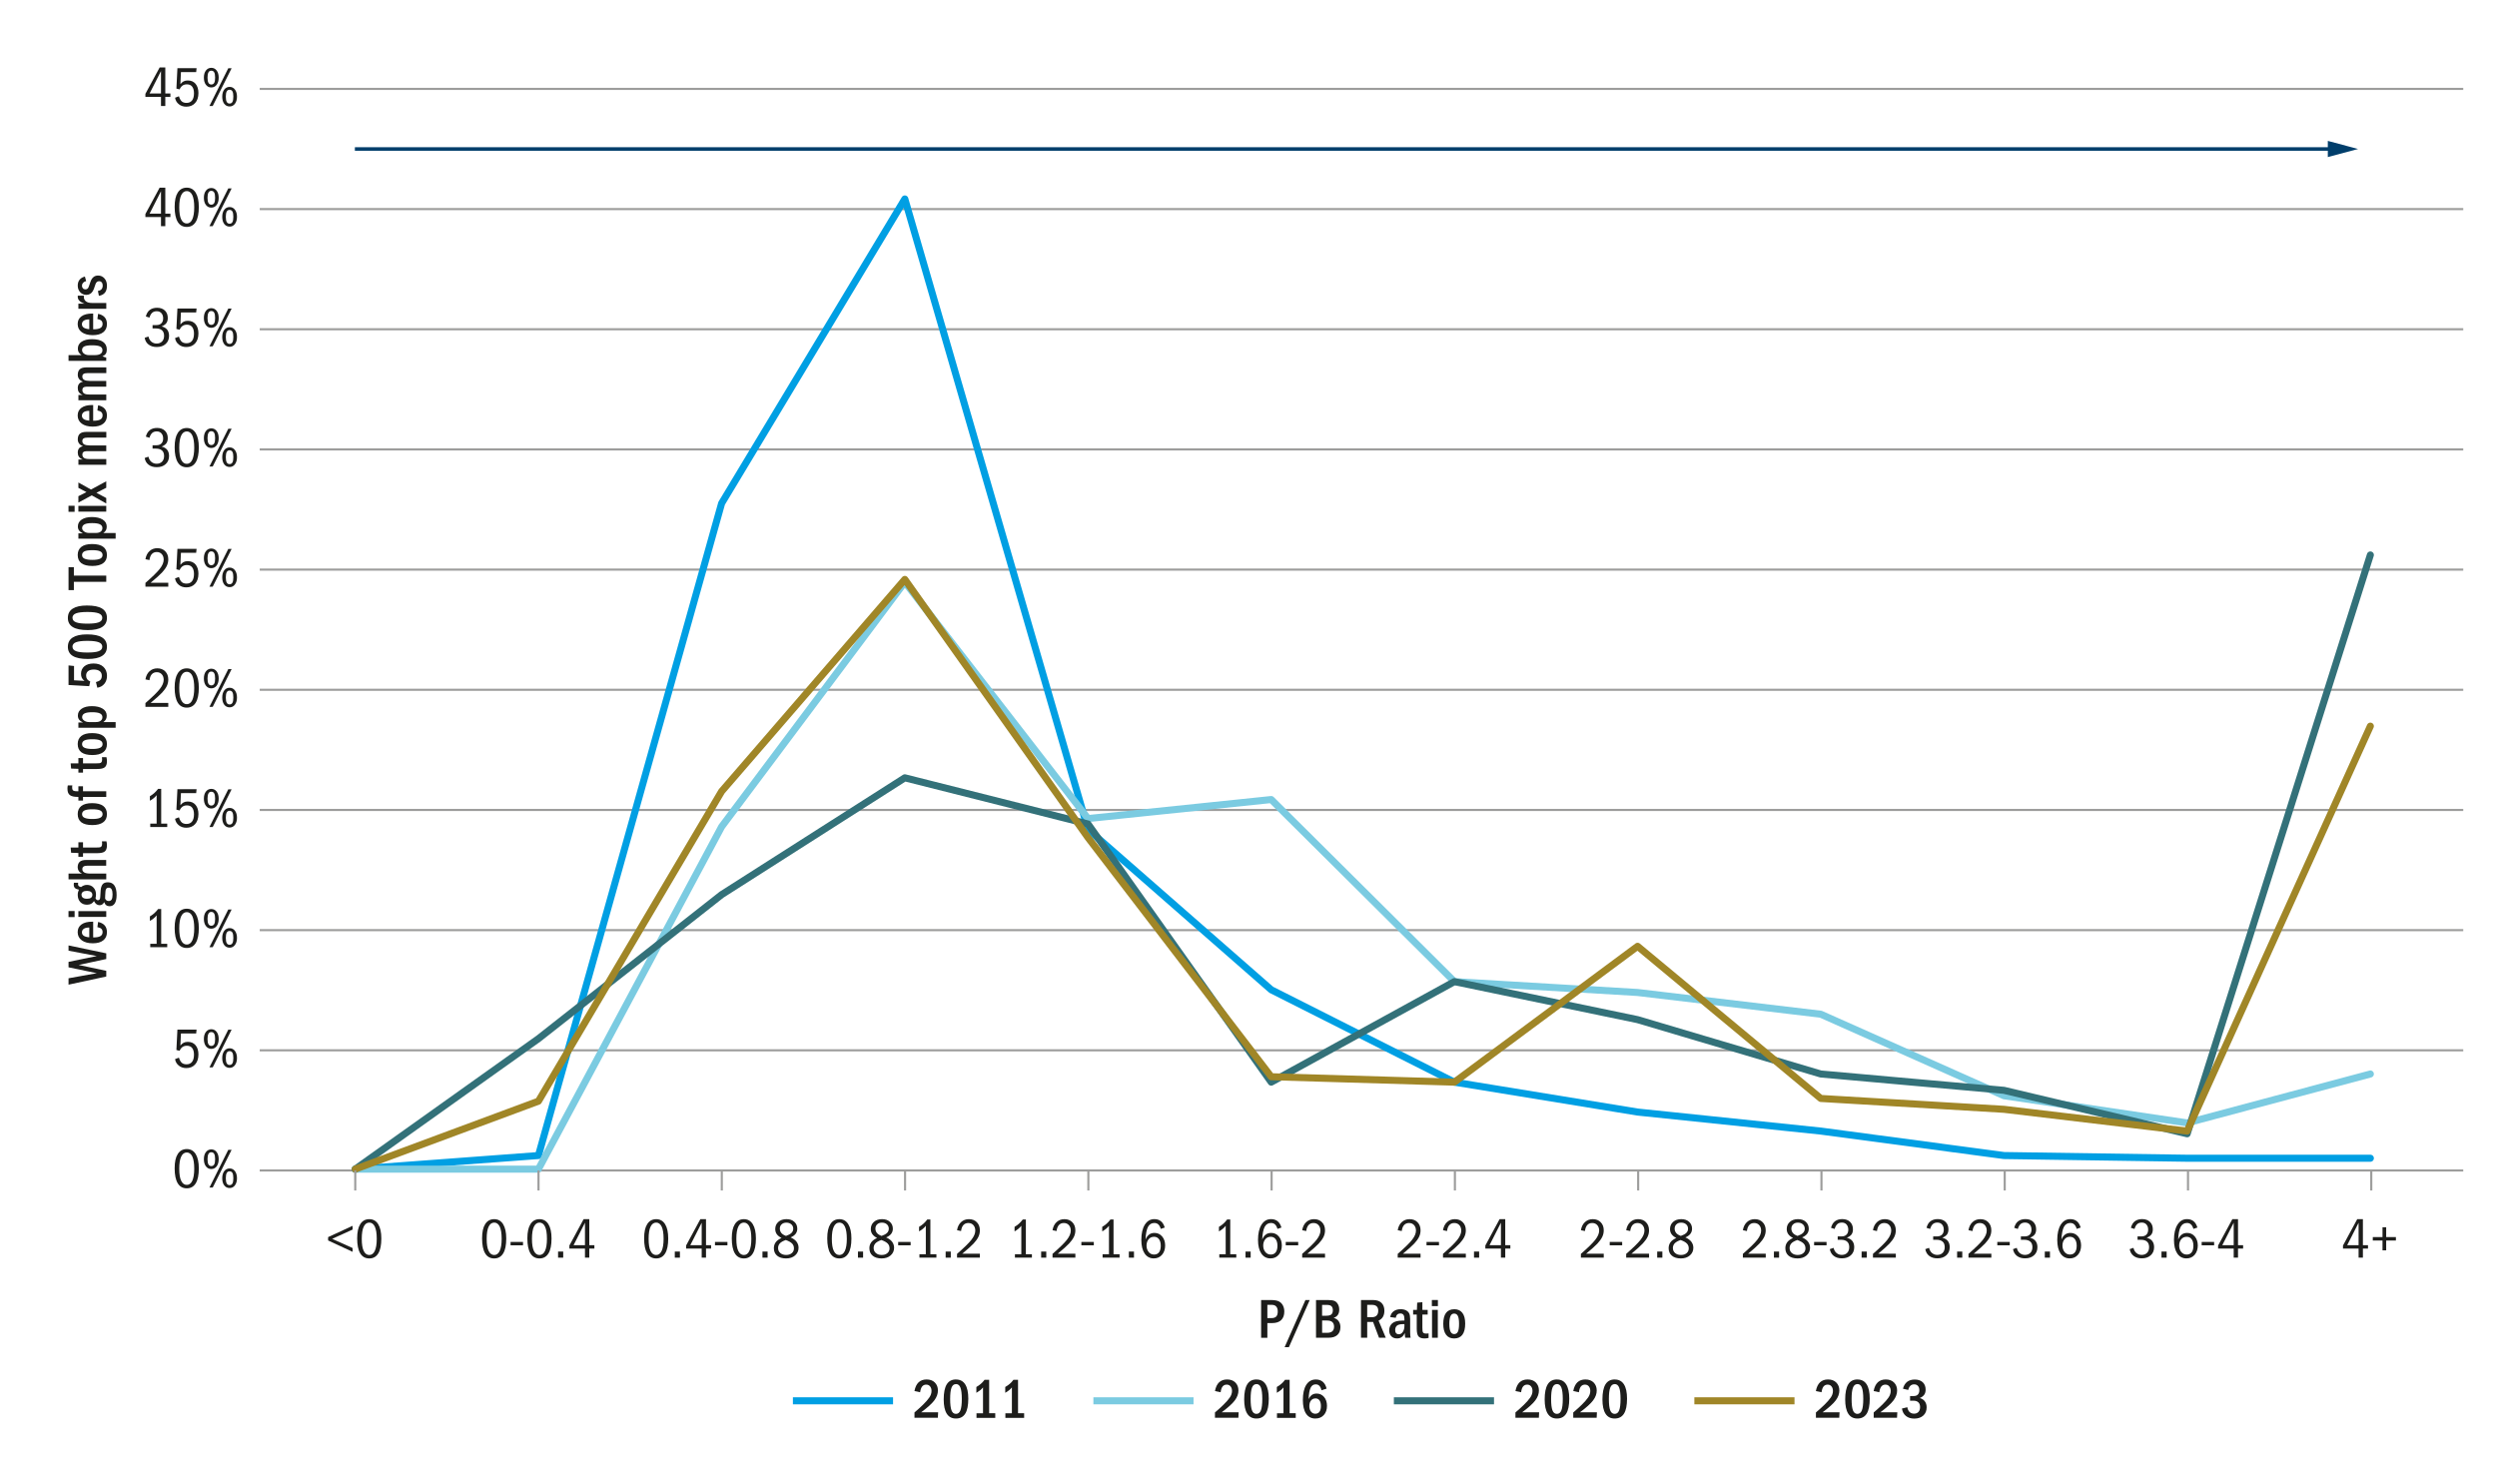 <?xml version="1.0" encoding="UTF-8"?> <svg xmlns="http://www.w3.org/2000/svg" id="Graph" width="740" height="440" viewBox="0 0 740 440"><defs><style>.cls-1,.cls-2,.cls-3,.cls-4,.cls-5,.cls-6,.cls-7,.cls-8,.cls-9,.cls-10,.cls-11{fill:none;}.cls-1,.cls-12,.cls-13{stroke-width:0px;}.cls-2,.cls-3,.cls-4,.cls-5,.cls-6,.cls-7{stroke-miterlimit:10;}.cls-2,.cls-3,.cls-4,.cls-5,.cls-8,.cls-9,.cls-10,.cls-11{stroke-width:2.09px;}.cls-2,.cls-10{stroke:#a08627;}.cls-3,.cls-8{stroke:#7bcbe1;}.cls-4,.cls-9{stroke:#009fe3;}.cls-5,.cls-11{stroke:#337179;}.cls-6{stroke:#003e6b;stroke-width:1.05px;}.cls-7{stroke:#9d9d9c;stroke-width:.63px;}.cls-8,.cls-9,.cls-10,.cls-11{stroke-linecap:round;stroke-linejoin:round;}.cls-12{fill:#1d1d1b;}.cls-13{fill:#003e6b;}</style></defs><rect class="cls-1" x="56.69" y="56.69" width="340.16" height="192.76"></rect><line class="cls-4" x1="234.98" y1="415.2" x2="264.66" y2="415.2"></line><path class="cls-12" d="m271.01,420.26v-1.61c.81-.68,1.64-1.43,2.49-2.25.84-.82,1.48-1.55,1.91-2.18s.65-1.28.65-1.94c0-.56-.14-1.01-.43-1.36-.28-.35-.67-.52-1.15-.52-.5,0-.9.18-1.2.55-.3.37-.49.94-.6,1.71l-1.68-.35c.22-1.17.64-2.04,1.24-2.6.6-.56,1.39-.84,2.36-.84,1.03,0,1.84.3,2.45.91.6.61.91,1.4.91,2.37s-.35,1.97-1.06,2.91c-.7.95-2.01,2.13-3.92,3.55h5.04l-.08,1.62h-6.94Z"></path><path class="cls-12" d="m283.31,408.88c1.21,0,2.12.48,2.73,1.44.61.96.92,2.37.92,4.22,0,2.02-.3,3.51-.91,4.47-.6.96-1.52,1.44-2.75,1.44s-2.11-.48-2.72-1.43c-.61-.96-.91-2.37-.91-4.23,0-1.99.3-3.47.89-4.45.59-.98,1.51-1.47,2.75-1.47Zm-.02,1.37c-.6,0-1.04.35-1.31,1.06-.27.71-.4,1.83-.4,3.36s.13,2.62.39,3.33c.26.71.71,1.07,1.33,1.07s1.06-.35,1.33-1.05c.27-.7.41-1.82.41-3.36s-.14-2.68-.41-3.38-.72-1.05-1.35-1.05Z"></path><path class="cls-12" d="m289.39,420.26v-1.37h1.93v-7.66c-.28.35-.58.65-.91.9-.33.25-.69.48-1.06.7v-1.73c.49-.28.93-.59,1.32-.92s.76-.74,1.11-1.21h1.36v9.92h1.81v1.37h-5.55Z"></path><path class="cls-12" d="m297.95,420.26v-1.37h1.93v-7.66c-.28.35-.58.65-.91.9-.33.25-.69.48-1.06.7v-1.73c.49-.28.93-.59,1.32-.92s.76-.74,1.11-1.21h1.36v9.92h1.81v1.37h-5.55Z"></path><line class="cls-3" x1="324.03" y1="415.2" x2="353.71" y2="415.2"></line><path class="cls-12" d="m360.06,420.26v-1.61c.82-.68,1.64-1.43,2.49-2.25.84-.82,1.48-1.55,1.91-2.18.43-.63.65-1.28.65-1.94,0-.56-.14-1.01-.43-1.36-.28-.35-.67-.52-1.15-.52-.5,0-.9.18-1.2.55-.3.37-.49.94-.59,1.71l-1.68-.35c.22-1.17.64-2.04,1.24-2.6.6-.56,1.39-.84,2.36-.84,1.03,0,1.84.3,2.45.91.6.61.91,1.4.91,2.37s-.35,1.97-1.06,2.91c-.7.95-2.01,2.13-3.92,3.55h5.04l-.08,1.62h-6.94Z"></path><path class="cls-12" d="m372.36,408.88c1.21,0,2.12.48,2.73,1.44.61.96.92,2.37.92,4.22,0,2.02-.3,3.51-.91,4.47-.6.96-1.52,1.44-2.75,1.44s-2.11-.48-2.72-1.43c-.61-.96-.91-2.37-.91-4.23,0-1.99.3-3.47.89-4.45s1.51-1.47,2.75-1.47Zm-.02,1.37c-.6,0-1.04.35-1.31,1.06-.27.71-.4,1.83-.4,3.36s.13,2.62.39,3.33c.26.71.71,1.07,1.33,1.07s1.06-.35,1.33-1.05c.27-.7.41-1.82.41-3.36s-.14-2.68-.41-3.38c-.27-.7-.72-1.05-1.35-1.05Z"></path><path class="cls-12" d="m378.44,420.26v-1.37h1.93v-7.66c-.28.35-.58.65-.91.9-.33.25-.68.48-1.06.7v-1.73c.49-.28.93-.59,1.32-.92s.76-.74,1.11-1.21h1.36v9.92h1.81v1.37h-5.55Z"></path><path class="cls-12" d="m391.63,412.08c-.13-.59-.34-1.03-.62-1.32s-.64-.44-1.09-.44c-.69,0-1.2.35-1.53,1.05-.33.7-.52,1.81-.56,3.34.26-.56.57-.97.95-1.25.37-.27.85-.41,1.43-.41.87,0,1.6.34,2.18,1.01s.87,1.56.87,2.64-.31,2.04-.94,2.72c-.63.69-1.46,1.03-2.5,1.03-1.2,0-2.11-.48-2.75-1.42-.64-.95-.96-2.31-.96-4.07,0-1.94.34-3.44,1.01-4.5.68-1.06,1.62-1.58,2.84-1.58.82,0,1.5.22,2.04.67s.93,1.13,1.14,2.04l-1.52.49Zm-1.81,2.41c-.54,0-.97.21-1.3.62s-.49.96-.49,1.64.16,1.23.49,1.65c.33.42.76.63,1.28.63s.95-.19,1.23-.58c.29-.39.43-.95.43-1.7s-.14-1.28-.42-1.68c-.28-.39-.69-.59-1.22-.59Z"></path><line class="cls-5" x1="413.08" y1="415.2" x2="442.76" y2="415.2"></line><path class="cls-12" d="m449.11,420.26v-1.61c.82-.68,1.64-1.43,2.49-2.25.84-.82,1.48-1.55,1.91-2.18.43-.63.65-1.28.65-1.94,0-.56-.14-1.01-.43-1.36-.28-.35-.67-.52-1.15-.52-.5,0-.9.18-1.2.55-.3.37-.49.94-.59,1.71l-1.68-.35c.22-1.17.64-2.04,1.24-2.6.6-.56,1.39-.84,2.36-.84,1.03,0,1.84.3,2.45.91.6.61.91,1.4.91,2.37s-.35,1.97-1.06,2.91c-.7.95-2.01,2.13-3.92,3.55h5.04l-.08,1.62h-6.94Z"></path><path class="cls-12" d="m461.41,408.88c1.21,0,2.12.48,2.73,1.44.61.96.92,2.37.92,4.22,0,2.02-.3,3.51-.91,4.47-.6.96-1.52,1.44-2.75,1.44s-2.11-.48-2.72-1.43c-.61-.96-.91-2.37-.91-4.23,0-1.99.3-3.47.89-4.45s1.51-1.47,2.75-1.47Zm-.02,1.37c-.6,0-1.04.35-1.31,1.06-.27.71-.4,1.83-.4,3.36s.13,2.62.39,3.33c.26.71.71,1.07,1.33,1.07s1.06-.35,1.33-1.05c.27-.7.41-1.82.41-3.36s-.14-2.68-.41-3.38c-.27-.7-.72-1.05-1.35-1.05Z"></path><path class="cls-12" d="m466.24,420.26v-1.61c.82-.68,1.64-1.43,2.49-2.25.84-.82,1.48-1.55,1.91-2.18.43-.63.65-1.28.65-1.94,0-.56-.14-1.01-.43-1.36-.28-.35-.67-.52-1.15-.52-.5,0-.9.18-1.2.55-.3.37-.49.94-.59,1.71l-1.68-.35c.22-1.17.64-2.04,1.24-2.6.6-.56,1.39-.84,2.36-.84,1.03,0,1.84.3,2.45.91.6.61.91,1.4.91,2.37s-.35,1.97-1.06,2.91c-.7.95-2.01,2.13-3.92,3.55h5.04l-.08,1.62h-6.94Z"></path><path class="cls-12" d="m478.53,408.88c1.21,0,2.12.48,2.73,1.44.61.96.92,2.37.92,4.22,0,2.02-.3,3.51-.91,4.47-.6.96-1.52,1.44-2.75,1.44s-2.11-.48-2.72-1.43c-.61-.96-.91-2.37-.91-4.23,0-1.99.3-3.47.89-4.45s1.51-1.47,2.75-1.47Zm-.02,1.37c-.6,0-1.04.35-1.31,1.06-.27.71-.4,1.83-.4,3.36s.13,2.62.39,3.33c.26.71.71,1.07,1.33,1.07s1.06-.35,1.33-1.05c.27-.7.41-1.82.41-3.36s-.14-2.68-.41-3.38c-.27-.7-.72-1.05-1.35-1.05Z"></path><line class="cls-2" x1="502.13" y1="415.2" x2="531.81" y2="415.2"></line><path class="cls-12" d="m538.16,420.26v-1.61c.82-.68,1.64-1.43,2.49-2.25.84-.82,1.48-1.55,1.91-2.18.43-.63.64-1.28.64-1.94,0-.56-.14-1.01-.43-1.36-.28-.35-.67-.52-1.15-.52s-.9.18-1.2.55c-.3.37-.49.94-.6,1.71l-1.68-.35c.22-1.17.64-2.04,1.24-2.6.6-.56,1.39-.84,2.36-.84,1.03,0,1.84.3,2.45.91.61.61.91,1.4.91,2.37s-.35,1.97-1.06,2.91c-.7.95-2.01,2.13-3.92,3.55h5.04l-.09,1.62h-6.94Z"></path><path class="cls-12" d="m550.46,408.88c1.21,0,2.12.48,2.73,1.44.61.96.92,2.37.92,4.22,0,2.02-.3,3.51-.9,4.47-.61.96-1.52,1.44-2.75,1.44s-2.11-.48-2.72-1.43c-.61-.96-.91-2.37-.91-4.23,0-1.99.3-3.47.89-4.45.59-.98,1.51-1.47,2.75-1.47Zm-.02,1.37c-.6,0-1.04.35-1.31,1.06-.27.71-.4,1.83-.4,3.36s.13,2.62.39,3.33c.26.71.71,1.07,1.33,1.07s1.06-.35,1.33-1.05c.27-.7.41-1.82.41-3.36s-.14-2.68-.41-3.38c-.27-.7-.72-1.05-1.35-1.05Z"></path><path class="cls-12" d="m555.28,420.26v-1.61c.82-.68,1.64-1.43,2.49-2.25.84-.82,1.48-1.55,1.91-2.18.43-.63.64-1.28.64-1.94,0-.56-.14-1.01-.43-1.36-.28-.35-.67-.52-1.15-.52s-.9.18-1.2.55c-.3.37-.49.94-.6,1.71l-1.68-.35c.22-1.17.64-2.04,1.24-2.6.6-.56,1.39-.84,2.36-.84,1.03,0,1.84.3,2.45.91.61.61.91,1.4.91,2.37s-.35,1.97-1.06,2.91c-.7.95-2.01,2.13-3.92,3.55h5.04l-.09,1.62h-6.94Z"></path><path class="cls-12" d="m566.06,415.15v-1.37h1.16c.49,0,.88-.15,1.16-.45s.43-.73.43-1.27-.14-.96-.41-1.27c-.27-.31-.65-.47-1.13-.47-.45,0-.82.14-1.11.41-.3.27-.51.69-.65,1.25l-1.56-.37c.24-.9.65-1.58,1.24-2.04.59-.45,1.34-.68,2.25-.68,1.01,0,1.8.27,2.37.8.57.54.86,1.27.86,2.19,0,.65-.15,1.17-.45,1.56-.29.39-.73.7-1.3.94.65.17,1.15.49,1.51.97.36.48.54,1.07.54,1.78,0,1.02-.33,1.83-.99,2.43-.66.6-1.55.91-2.66.91-1.02,0-1.85-.26-2.49-.78s-1.03-1.25-1.18-2.2l1.59-.39c.12.65.35,1.13.7,1.44.34.31.77.47,1.3.47s.98-.17,1.31-.52c.32-.35.48-.83.48-1.44s-.17-1.07-.51-1.4c-.34-.33-.84-.49-1.5-.49h-.96Z"></path><line class="cls-7" x1="76.97" y1="26.35" x2="730" y2="26.35"></line><line class="cls-6" x1="105.17" y1="44.16" x2="691.5" y2="44.16"></line><polygon class="cls-13" points="689.86 46.56 698.83 44.16 689.86 41.76 689.86 46.56"></polygon><line class="cls-7" x1="76.97" y1="97.59" x2="730" y2="97.59"></line><line class="cls-7" x1="76.97" y1="168.83" x2="730" y2="168.83"></line><line class="cls-7" x1="76.97" y1="240.07" x2="730" y2="240.07"></line><line class="cls-7" x1="76.97" y1="311.31" x2="730" y2="311.31"></line><line class="cls-7" x1="76.97" y1="61.97" x2="730" y2="61.97"></line><line class="cls-7" x1="76.97" y1="133.21" x2="730" y2="133.21"></line><line class="cls-7" x1="76.97" y1="204.45" x2="730" y2="204.45"></line><line class="cls-7" x1="76.97" y1="275.69" x2="730" y2="275.69"></line><line class="cls-7" x1="76.97" y1="346.93" x2="730" y2="346.93"></line><path class="cls-12" d="m31.49,284.25l-8.18,1.76,8.18,1.74v1.69l-11.18,2.41v-1.89l8.38-1.51-8.38-1.74v-1.61l8.38-1.73-8.38-1.59v-1.56l11.18,2.35v1.68Z"></path><path class="cls-12" d="m27.62,277.85h.12c.91,0,1.57-.13,2.01-.38.44-.25.65-.66.65-1.21,0-.4-.12-.72-.35-.95s-.63-.4-1.19-.51l.22-1.54c.88.2,1.54.56,1.97,1.06.43.51.64,1.17.64,1.99,0,1.04-.37,1.85-1.1,2.42-.73.58-1.77.86-3.11.86s-2.46-.3-3.26-.89-1.2-1.4-1.2-2.41.37-1.73,1.12-2.28c.75-.55,1.8-.82,3.17-.82h.3v4.66Zm-1.29-2.93c-.66,0-1.16.13-1.52.39s-.53.61-.53,1.05c0,.4.17.73.51.98.34.25.9.41,1.67.48v-2.9h-.13Z"></path><path class="cls-12" d="m22.11,271.82h-1.81v-1.79h1.81v1.79Zm9.38-.05h-8.26v-1.71h8.26v1.71Z"></path><path class="cls-12" d="m23.17,261.63c-.03.13-.05.26-.05.38,0,.25.06.44.19.59.13.15.37.25.71.32.27-.21.55-.37.84-.48.29-.11.6-.16.94-.16.77,0,1.41.26,1.9.79.5.52.75,1.22.75,2.09,0,.21-.01.4-.04.55-.03.16-.06.32-.11.49.09.21.19.37.3.47.11.1.26.15.44.15.43,0,.65-.31.67-.93.02-.62.06-1.3.13-2.04.06-.74.25-1.32.56-1.73s.84-.61,1.59-.61c.85,0,1.49.32,1.92.95.43.63.65,1.57.65,2.81,0,1.07-.18,1.9-.53,2.47s-.87.86-1.55.86c-.79,0-1.32-.4-1.59-1.21-.18.31-.38.54-.6.69s-.48.22-.78.22c-.36,0-.67-.11-.95-.32-.27-.21-.51-.51-.69-.9-.27.39-.57.67-.91.83-.34.16-.73.24-1.19.24-.83,0-1.49-.27-1.98-.8-.5-.54-.75-1.24-.75-2.11,0-.33.03-.62.1-.85.07-.24.15-.47.25-.7-.51-.09-.9-.25-1.15-.47-.25-.22-.38-.58-.38-1.06,0-.11.02-.28.05-.52h1.26Zm.99,3.55c0,.38.13.68.4.89.27.21.68.32,1.22.32s.94-.1,1.2-.31c.26-.21.39-.49.39-.86s-.14-.66-.42-.86-.67-.31-1.17-.31-.93.1-1.21.3-.42.48-.42.84Zm6.99,1.16c.22.48.57.72,1.05.72.42,0,.72-.16.9-.47.17-.31.26-.82.26-1.51,0-1.32-.38-1.98-1.14-1.98-.6,0-.93.38-.97,1.15-.04.76-.07,1.12-.07,1.06l-.03,1.02Z"></path><path class="cls-12" d="m31.49,256.59h-5.53c-.55,0-.94.08-1.19.24s-.37.42-.37.78c0,.87.76,1.31,2.28,1.31h4.81v1.71h-11.18v-1.71h4.02c-.47-.2-.8-.47-1.01-.8-.2-.33-.3-.68-.3-1.06,0-.71.2-1.26.59-1.62.4-.37,1.06-.55,2-.55h5.86v1.71Z"></path><path class="cls-12" d="m31.54,249.35c.06.26.1.47.12.65s.03.38.03.63c0,.77-.2,1.34-.59,1.7-.39.36-1.16.55-2.3.55h-4.2v1.07h-1.37v-1.12l-2.16-.08-.13-1.54h2.29v-1.57h1.37v1.57h3.82c.37,0,.7-.01,1.01-.04.3-.03.51-.13.64-.31.12-.18.19-.44.19-.79,0-.15-.02-.38-.05-.7h1.34Z"></path><path class="cls-12" d="m23.03,241.29c0-1.04.36-1.84,1.08-2.4.72-.56,1.78-.84,3.17-.84,1.47,0,2.58.28,3.31.83.73.55,1.1,1.37,1.1,2.44s-.37,1.87-1.12,2.41c-.75.55-1.82.82-3.22.82s-2.52-.27-3.24-.82c-.72-.55-1.08-1.36-1.08-2.45Zm1.29.03c0,.51.26.88.79,1.1.53.22,1.28.33,2.26.33,1.05,0,1.82-.12,2.3-.35.49-.24.73-.6.73-1.09s-.24-.87-.72-1.1c-.48-.23-1.26-.34-2.33-.34s-1.85.12-2.32.35c-.47.23-.71.6-.71,1.11Z"></path><path class="cls-12" d="m31.49,236.2h-6.89v1.09h-1.37v-1.09h-.25c-1.01,0-1.75-.17-2.25-.52-.49-.35-.74-.97-.74-1.88,0-.2,0-.37.02-.51.01-.14.04-.3.08-.49h1.36c-.03.11-.05.21-.06.3,0,.09,0,.2,0,.32,0,.49.12.8.36.93.24.13.63.19,1.16.19h.32v-1.49h1.37v1.49h6.89v1.66Z"></path><path class="cls-12" d="m31.54,224.4c.06.26.1.47.12.65s.03.38.03.63c0,.77-.2,1.34-.59,1.7-.39.36-1.16.55-2.3.55h-4.2v1.07h-1.37v-1.12l-2.16-.08-.13-1.54h2.29v-1.57h1.37v1.57h3.82c.37,0,.7-.01,1.01-.04.3-.03.51-.13.64-.31.12-.18.19-.44.19-.79,0-.15-.02-.38-.05-.7h1.34Z"></path><path class="cls-12" d="m23.03,220.53c0-1.04.36-1.84,1.08-2.4.72-.56,1.78-.84,3.17-.84,1.47,0,2.58.28,3.31.83.73.55,1.1,1.37,1.1,2.44s-.37,1.87-1.12,2.41c-.75.55-1.82.82-3.22.82s-2.52-.27-3.24-.82c-.72-.55-1.08-1.36-1.08-2.45Zm1.29.03c0,.51.26.88.79,1.1.53.22,1.28.33,2.26.33,1.05,0,1.82-.12,2.3-.35.49-.24.73-.6.73-1.09s-.24-.87-.72-1.1c-.48-.23-1.26-.34-2.33-.34s-1.85.12-2.32.35c-.47.23-.71.6-.71,1.11Z"></path><path class="cls-12" d="m34.29,215.71h-11.06v-1.57h1.36c-.52-.25-.91-.53-1.15-.85-.24-.32-.36-.72-.36-1.2,0-.86.38-1.54,1.13-2.04.75-.5,1.76-.75,3.02-.75,1.33,0,2.4.25,3.2.75.8.5,1.2,1.2,1.2,2.1,0,.39-.07.74-.22,1.03-.14.3-.41.58-.79.85h3.65v1.69Zm-5.9-1.69c.64,0,1.12-.13,1.46-.4.34-.27.5-.62.5-1.06,0-.5-.25-.87-.74-1.11-.49-.24-1.26-.35-2.31-.35s-1.79.12-2.26.37-.7.62-.7,1.12c0,.39.21.73.62,1.01s.88.42,1.41.42h2.03Z"></path><path class="cls-12" d="m28.43,202.17c.62-.16,1.07-.38,1.34-.67.27-.29.4-.69.4-1.21,0-.61-.21-1.07-.64-1.38-.42-.31-1.01-.46-1.74-.46s-1.27.15-1.67.46c-.4.31-.6.75-.6,1.33,0,.41.1.76.29,1.05.2.28.51.52.93.7l-.3,1.39-6.13-.35v-5.8l1.63.17v4.24l3.1.17c-.38-.28-.65-.59-.8-.92-.16-.34-.23-.72-.23-1.16,0-.94.33-1.68.99-2.24.66-.55,1.57-.83,2.73-.83,1.24,0,2.21.33,2.92,1,.7.66,1.06,1.56,1.06,2.67,0,.93-.26,1.71-.78,2.35-.52.64-1.21,1.02-2.09,1.16l-.4-1.66Z"></path><path class="cls-12" d="m20.12,191.68c0-1.21.48-2.12,1.44-2.73.96-.61,2.37-.92,4.22-.92,2.02,0,3.51.3,4.47.91.96.6,1.44,1.52,1.44,2.75s-.48,2.11-1.43,2.72c-.96.61-2.37.91-4.23.91-1.99,0-3.47-.3-4.45-.89-.98-.59-1.47-1.51-1.47-2.75Zm1.37.02c0,.6.35,1.04,1.06,1.31s1.83.4,3.36.4,2.62-.13,3.33-.39c.72-.26,1.07-.71,1.07-1.33s-.35-1.06-1.05-1.33c-.7-.27-1.82-.41-3.36-.41s-2.68.14-3.38.41c-.7.27-1.05.72-1.05,1.35Z"></path><path class="cls-12" d="m20.12,183.12c0-1.21.48-2.12,1.44-2.73.96-.61,2.37-.92,4.22-.92,2.02,0,3.51.3,4.47.91.96.6,1.44,1.52,1.44,2.75s-.48,2.11-1.43,2.72c-.96.61-2.37.91-4.23.91-1.99,0-3.47-.3-4.45-.89-.98-.59-1.47-1.51-1.47-2.75Zm1.37.02c0,.6.35,1.04,1.06,1.31s1.83.4,3.36.4,2.62-.13,3.33-.39c.72-.26,1.07-.71,1.07-1.33s-.35-1.06-1.05-1.33c-.7-.27-1.82-.41-3.36-.41s-2.68.14-3.38.41c-.7.27-1.05.72-1.05,1.35Z"></path><path class="cls-12" d="m31.49,172.45h-9.6v2.46h-1.58v-6.8h1.58v2.5h9.6v1.84Z"></path><path class="cls-12" d="m23.03,164.49c0-1.04.36-1.84,1.08-2.4.72-.56,1.78-.84,3.17-.84,1.47,0,2.58.28,3.31.83.73.55,1.1,1.37,1.1,2.44s-.37,1.87-1.12,2.41c-.75.55-1.82.82-3.22.82s-2.52-.27-3.24-.82c-.72-.55-1.08-1.36-1.08-2.45Zm1.29.03c0,.51.26.88.79,1.1.53.22,1.28.33,2.26.33,1.05,0,1.82-.12,2.3-.35.49-.24.73-.6.73-1.09s-.24-.87-.72-1.1c-.48-.23-1.26-.34-2.33-.34s-1.85.12-2.32.35c-.47.23-.71.6-.71,1.11Z"></path><path class="cls-12" d="m34.29,159.66h-11.06v-1.57h1.36c-.52-.25-.91-.53-1.15-.85-.24-.32-.36-.72-.36-1.2,0-.86.38-1.54,1.13-2.04.75-.5,1.76-.75,3.02-.75,1.33,0,2.4.25,3.2.75.8.5,1.2,1.2,1.2,2.1,0,.39-.07.74-.22,1.03-.14.3-.41.58-.79.85h3.65v1.69Zm-5.9-1.69c.64,0,1.12-.13,1.46-.4.34-.27.5-.62.5-1.06,0-.5-.25-.87-.74-1.11-.49-.24-1.26-.35-2.31-.35s-1.79.12-2.26.37-.7.62-.7,1.12c0,.39.21.73.62,1.01s.88.42,1.41.42h2.03Z"></path><path class="cls-12" d="m22.11,151.7h-1.81v-1.79h1.81v1.79Zm9.38-.05h-8.26v-1.71h8.26v1.71Z"></path><path class="cls-12" d="m31.49,144.57l-2.91,1.49,2.91,1.56v1.61l-4.29-2.4-3.97,2.13v-1.89l2.4-1.21-2.4-1.26v-1.59l3.74,2.09,4.52-2.45v1.91Z"></path><path class="cls-12" d="m31.49,129.71h-5.56c-.52,0-.91.08-1.16.24s-.37.41-.37.77c0,.47.19.8.58,1.01.38.2.95.3,1.7.3h4.81v1.71h-5.91c-.37,0-.66.08-.86.24-.21.16-.31.41-.31.75,0,.43.16.75.47.98s.83.34,1.56.34h5.06v1.71h-8.26v-1.57h1.26c-.52-.22-.9-.5-1.12-.83-.22-.33-.33-.73-.33-1.21,0-.52.12-.94.37-1.26.25-.31.64-.52,1.17-.64-.52-.2-.91-.47-1.16-.81-.25-.34-.38-.75-.38-1.21,0-.76.21-1.32.62-1.68.41-.36,1.07-.54,1.96-.54h5.88v1.71Z"></path><path class="cls-12" d="m27.62,124.71h.12c.91,0,1.57-.13,2.01-.38.44-.25.65-.66.65-1.21,0-.4-.12-.72-.35-.95s-.63-.4-1.19-.51l.22-1.54c.88.2,1.54.56,1.97,1.06.43.51.64,1.17.64,1.99,0,1.04-.37,1.85-1.1,2.42-.73.58-1.77.86-3.11.86s-2.46-.3-3.26-.89-1.2-1.4-1.2-2.41.37-1.73,1.12-2.28c.75-.55,1.8-.82,3.17-.82h.3v4.66Zm-1.29-2.93c-.66,0-1.16.13-1.52.39s-.53.61-.53,1.05c0,.4.17.73.51.98.34.25.9.41,1.67.48v-2.9h-.13Z"></path><path class="cls-12" d="m31.49,110.59h-5.56c-.52,0-.91.08-1.16.24s-.37.41-.37.77c0,.47.19.8.58,1.01.38.2.95.3,1.7.3h4.81v1.71h-5.91c-.37,0-.66.08-.86.24-.21.16-.31.41-.31.75,0,.43.16.75.47.98s.83.34,1.56.34h5.06v1.71h-8.26v-1.57h1.26c-.52-.22-.9-.5-1.12-.83-.22-.33-.33-.73-.33-1.21,0-.52.12-.94.37-1.26.25-.31.64-.52,1.17-.64-.52-.2-.91-.47-1.16-.81-.25-.34-.38-.75-.38-1.21,0-.76.21-1.32.62-1.68.41-.36,1.07-.54,1.96-.54h5.88v1.71Z"></path><path class="cls-12" d="m31.49,106.95h-11.18v-1.69h3.85c-.39-.28-.67-.57-.84-.87-.17-.3-.25-.65-.25-1.06,0-.87.37-1.56,1.12-2.05s1.77-.75,3.07-.75c1.42,0,2.51.26,3.26.79.75.53,1.13,1.28,1.13,2.28,0,.54-.1.96-.31,1.26-.21.31-.53.56-.98.75.16.07.36.14.61.23s.42.13.51.14v.97Zm-3.47-1.69c.77,0,1.35-.12,1.75-.37.4-.25.59-.61.59-1.09,0-.52-.24-.9-.72-1.12-.48-.22-1.28-.33-2.4-.33-1.05,0-1.8.11-2.25.33-.45.22-.67.59-.67,1.09,0,.42.2.78.59,1.06.4.28.88.43,1.45.43h1.64Z"></path><path class="cls-12" d="m27.62,97.6h.12c.91,0,1.57-.13,2.01-.38.44-.25.65-.66.65-1.21,0-.4-.12-.72-.35-.95s-.63-.4-1.19-.51l.22-1.54c.88.2,1.54.56,1.97,1.06.43.51.64,1.17.64,1.99,0,1.04-.37,1.85-1.1,2.42-.73.58-1.77.86-3.11.86s-2.46-.3-3.26-.89-1.2-1.4-1.2-2.41.37-1.73,1.12-2.28c.75-.55,1.8-.82,3.17-.82h.3v4.66Zm-1.29-2.93c-.66,0-1.16.13-1.52.39s-.53.61-.53,1.05c0,.4.17.73.51.98.34.25.9.41,1.67.48v-2.9h-.13Z"></path><path class="cls-12" d="m31.49,91.52h-8.26v-1.51h1.84c-1.35-.45-2.03-1.13-2.03-2.06,0-.07,0-.13,0-.18,0-.05.01-.09.03-.13h1.78s0,.1,0,.16c0,.06,0,.13,0,.19,0,.57.2,1.01.61,1.33.41.32,1,.48,1.77.48h4.27v1.71Z"></path><path class="cls-12" d="m25.53,83.31c-.41.11-.72.29-.93.53s-.31.53-.31.86c0,.3.1.56.28.76.19.21.44.31.74.31.48,0,.81-.26.99-.79s.37-1.06.56-1.59c.2-.54.47-.96.84-1.26.36-.31.82-.46,1.38-.46.75,0,1.37.28,1.87.84.5.56.75,1.29.75,2.19,0,.85-.2,1.52-.59,2.03-.4.5-1,.82-1.8.96l-.29-1.46c.47-.07.82-.23,1.06-.5.24-.27.36-.63.36-1.09,0-.4-.1-.72-.3-.95-.2-.23-.46-.34-.79-.34-.28,0-.52.1-.71.3-.2.2-.38.59-.54,1.16s-.36,1.05-.57,1.43c-.21.38-.49.68-.82.87s-.71.29-1.12.29c-.71,0-1.32-.26-1.81-.77-.49-.51-.74-1.17-.74-1.98,0-.7.18-1.28.54-1.73.36-.45.89-.77,1.58-.95l.37,1.34Z"></path><path class="cls-12" d="m373.74,396.51v-11.18h2.9c1.07,0,1.87.14,2.38.41.51.27.91.67,1.18,1.2.27.53.41,1.12.41,1.78,0,1.1-.31,1.95-.92,2.55-.61.59-1.51.89-2.68.89h-1.42v4.36h-1.84Zm3.07-5.83c.65,0,1.12-.16,1.42-.48.3-.32.44-.82.44-1.5,0-.62-.15-1.09-.44-1.43-.3-.34-.71-.51-1.25-.51h-1.39v3.92h1.22Z"></path><path class="cls-12" d="m380.7,399.31l6.17-13.97h1.27l-6.17,13.97h-1.27Z"></path><path class="cls-12" d="m390.01,396.51v-11.18h3.55c.86,0,1.5.09,1.91.26s.75.49,1.02.96.4,1.01.4,1.63-.13,1.12-.4,1.53c-.27.41-.69.71-1.26.91.65.17,1.15.49,1.49.98.35.48.52,1.07.52,1.75,0,1-.3,1.78-.9,2.33-.6.55-1.47.82-2.62.82h-3.72Zm3.07-6.53c.68,0,1.17-.13,1.47-.38.3-.26.45-.68.45-1.26,0-.51-.14-.9-.41-1.17-.27-.27-.73-.4-1.37-.4h-1.41v3.22h1.26Zm.3,5.06c.61,0,1.1-.15,1.45-.44s.53-.75.53-1.37c0-.59-.17-1.04-.51-1.36s-.88-.47-1.62-.47h-1.41v3.64h1.56Z"></path><path class="cls-12" d="m408.68,396.51l-1.76-4.68h-1.74v4.68h-1.84v-11.18h3.6c1.07,0,1.9.28,2.47.84.57.56.86,1.34.86,2.34,0,.65-.13,1.22-.39,1.72-.26.5-.71.9-1.33,1.21l2.13,5.06h-1.99Zm-2.03-6.1c.55,0,.98-.16,1.31-.48.32-.32.49-.8.49-1.43,0-.57-.15-1-.46-1.3-.31-.29-.75-.44-1.32-.44h-1.49v3.65h1.47Z"></path><path class="cls-12" d="m416.45,396.51c-.04-.16-.07-.35-.09-.6-.02-.24-.02-.5-.02-.78-.29.56-.62.96-.98,1.21s-.81.37-1.35.37c-.7,0-1.26-.21-1.68-.64-.42-.43-.63-1.01-.63-1.73,0-.89.31-1.6.92-2.13.61-.53,1.65-.79,3.12-.79h.47v-.44c0-.58-.1-1.01-.29-1.27s-.5-.4-.94-.4c-.74,0-1.18.43-1.34,1.29l-1.64-.22c.12-.74.46-1.31,1.01-1.72.55-.41,1.25-.61,2.1-.61.61,0,1.14.11,1.58.34.44.23.75.53.94.91.18.38.28.93.28,1.64v4.04c0,.32.01.62.04.88.03.26.06.48.09.64h-1.59Zm-.25-4.04s-.08,0-.15,0c-.07,0-.13,0-.2,0-.86,0-1.47.14-1.83.43-.36.29-.55.73-.55,1.33,0,.4.09.71.28.92.19.21.46.32.83.32.46,0,.84-.24,1.16-.7.31-.47.47-1.07.47-1.79v-.48Z"></path><path class="cls-12" d="m423.39,396.56c-.26.06-.47.09-.65.12s-.38.03-.63.03c-.77,0-1.34-.19-1.7-.58-.36-.39-.55-1.16-.55-2.3v-4.2h-1.07v-1.37h1.12l.08-2.16,1.54-.13v2.29h1.57v1.37h-1.57v3.82c0,.37.01.7.04,1,.03.3.13.52.31.64.18.12.44.18.79.18.15,0,.38-.02.7-.05v1.34Z"></path><path class="cls-12" d="m424.34,387.13v-1.81h1.79v1.81h-1.79Zm.05,9.38v-8.26h1.71v8.26h-1.71Z"></path><path class="cls-12" d="m430.98,388.05c1.04,0,1.84.36,2.4,1.08.56.72.84,1.78.84,3.18,0,1.47-.28,2.58-.83,3.31-.55.73-1.37,1.1-2.44,1.1s-1.87-.37-2.41-1.12c-.55-.75-.82-1.82-.82-3.22s.27-2.52.82-3.24c.55-.72,1.36-1.08,2.45-1.08Zm-.03,1.29c-.51,0-.88.26-1.1.79s-.33,1.28-.33,2.26c0,1.05.12,1.82.35,2.3.24.49.6.73,1.09.73s.87-.24,1.1-.72c.23-.48.34-1.26.34-2.33s-.12-1.85-.35-2.32c-.23-.47-.6-.71-1.11-.71Z"></path><polyline class="cls-9" points="105.28 346.53 159.57 342.5 213.86 149.18 268.15 58.97 322.44 245.84 376.73 293.36 431.02 320.75 485.31 329.61 539.6 335.25 593.89 342.5 648.18 343.3 702.47 343.3"></polyline><polyline class="cls-8" points="105.28 346.53 159.57 346.53 213.86 245.04 268.15 172.54 322.44 242.62 376.73 236.98 431.02 290.95 485.31 294.17 539.6 300.61 593.89 324.78 648.18 332.83 702.47 318.33"></polyline><polyline class="cls-11" points="105.28 346.53 159.57 307.86 213.86 265.17 268.15 230.54 322.44 244.23 376.73 320.75 431.02 290.95 485.31 302.22 539.6 318.33 593.89 323.17 648.18 336.05 702.47 164.49"></polyline><polyline class="cls-10" points="105.28 346.53 159.57 326.39 213.86 234.56 268.15 171.74 322.44 248.26 376.73 319.14 431.02 320.75 485.31 280.48 539.6 325.58 593.89 328.8 648.18 335.25 702.47 215.23"></polyline><path class="cls-12" d="m55.35,340.58c1.15,0,2.03.5,2.65,1.5.61,1,.92,2.41.92,4.23,0,1.96-.3,3.43-.91,4.42s-1.49,1.49-2.66,1.49-2.08-.5-2.68-1.5c-.6-1-.91-2.48-.91-4.43s.31-3.3.93-4.26c.62-.97,1.51-1.45,2.66-1.45Zm-.02,1.02c-.69,0-1.23.39-1.62,1.18-.39.79-.59,2-.59,3.63s.19,2.8.58,3.59c.39.8.94,1.2,1.65,1.2s1.25-.4,1.63-1.21.58-2,.58-3.59-.19-2.81-.57-3.61c-.38-.8-.93-1.2-1.66-1.2Z"></path><path class="cls-12" d="m62.62,340.68c.66,0,1.19.27,1.59.8.4.53.6,1.23.6,2.1s-.2,1.59-.6,2.12c-.4.53-.93.8-1.6.8s-1.19-.27-1.59-.8-.6-1.24-.6-2.12.2-1.59.61-2.11c.41-.52.94-.79,1.58-.79Zm0,.85c-.39,0-.68.17-.85.51-.18.34-.27.86-.27,1.55,0,.74.1,1.26.29,1.57.19.31.47.47.84.47s.65-.16.84-.47.28-.84.28-1.57-.09-1.25-.27-1.57c-.18-.33-.46-.49-.85-.49Zm-.55,10.46l5.58-11.18h.99l-5.6,11.18h-.97Zm5.98-5.66c.66,0,1.19.27,1.58.8.4.53.6,1.23.6,2.1s-.2,1.56-.6,2.09c-.4.54-.92.81-1.58.81s-1.2-.26-1.6-.79c-.4-.53-.59-1.23-.59-2.11s.2-1.57.59-2.1c.4-.53.93-.8,1.6-.8Zm-.02.85c-.37,0-.65.16-.83.48-.18.32-.28.84-.28,1.57s.09,1.21.27,1.54c.18.34.46.5.85.5s.66-.16.84-.48c.18-.32.27-.84.27-1.57s-.09-1.22-.26-1.55c-.17-.33-.46-.49-.86-.49Z"></path><path class="cls-12" d="m53.04,313.52c.2.67.47,1.16.8,1.47.33.31.82.47,1.44.47.71,0,1.26-.24,1.64-.73.38-.48.57-1.19.57-2.12,0-.85-.18-1.5-.53-1.96s-.87-.69-1.57-.69c-.49,0-.91.11-1.26.34-.35.23-.66.62-.91,1.16l-.94-.24.3-6.05h5.68l-.12,1.16h-4.51l-.17,3.57c.31-.38.63-.66.96-.83.32-.17.74-.26,1.24-.26.98,0,1.75.34,2.31,1.01.56.68.84,1.58.84,2.72,0,1.26-.33,2.25-.99,2.97-.66.72-1.53,1.07-2.61,1.07-.86,0-1.59-.24-2.2-.72-.61-.48-.99-1.12-1.13-1.93l1.16-.44Z"></path><path class="cls-12" d="m62.62,305.06c.66,0,1.19.27,1.59.8.4.53.6,1.23.6,2.1s-.2,1.59-.6,2.12c-.4.53-.93.8-1.6.8s-1.19-.27-1.59-.8-.6-1.24-.6-2.12.2-1.59.61-2.11c.41-.52.94-.79,1.58-.79Zm0,.85c-.39,0-.68.17-.85.51-.18.34-.27.86-.27,1.55,0,.74.1,1.26.29,1.57.19.31.47.47.84.47s.65-.16.84-.47.28-.84.28-1.57-.09-1.25-.27-1.57c-.18-.33-.46-.49-.85-.49Zm-.55,10.46l5.58-11.18h.99l-5.6,11.18h-.97Zm5.98-5.66c.66,0,1.19.27,1.58.8.4.53.6,1.23.6,2.1s-.2,1.56-.6,2.09c-.4.54-.92.81-1.58.81s-1.2-.26-1.6-.79c-.4-.53-.59-1.23-.59-2.11s.2-1.57.59-2.1c.4-.53.93-.8,1.6-.8Zm-.02.85c-.37,0-.65.16-.83.48-.18.32-.28.84-.28,1.57s.09,1.21.27,1.54c.18.34.46.5.85.5s.66-.16.84-.48c.18-.32.27-.84.27-1.57s-.09-1.22-.26-1.55c-.17-.33-.46-.49-.86-.49Z"></path><path class="cls-12" d="m44.53,280.75v-1.01h1.89v-8.44c-.28.36-.58.67-.91.93-.32.26-.69.51-1.09.73v-1.34c.46-.27.88-.57,1.26-.9s.77-.76,1.17-1.28h.92v10.3h1.79v1.01h-5.04Z"></path><path class="cls-12" d="m55.35,269.34c1.15,0,2.03.5,2.65,1.5.61,1,.92,2.41.92,4.23,0,1.96-.3,3.43-.91,4.42s-1.49,1.49-2.66,1.49-2.08-.5-2.68-1.5c-.6-1-.91-2.48-.91-4.43s.31-3.3.93-4.26c.62-.97,1.51-1.45,2.66-1.45Zm-.02,1.02c-.69,0-1.23.39-1.62,1.18-.39.79-.59,2-.59,3.63s.19,2.8.58,3.59c.39.8.94,1.2,1.65,1.2s1.25-.4,1.63-1.21.58-2,.58-3.59-.19-2.81-.57-3.61c-.38-.8-.93-1.2-1.66-1.2Z"></path><path class="cls-12" d="m62.62,269.44c.66,0,1.19.27,1.59.8.4.53.6,1.23.6,2.1s-.2,1.59-.6,2.12c-.4.53-.93.8-1.6.8s-1.19-.27-1.59-.8-.6-1.24-.6-2.12.2-1.59.61-2.11c.41-.52.94-.79,1.58-.79Zm0,.85c-.39,0-.68.17-.85.51-.18.34-.27.86-.27,1.55,0,.74.1,1.26.29,1.57.19.31.47.47.84.47s.65-.16.84-.47.28-.84.28-1.57-.09-1.25-.27-1.57c-.18-.33-.46-.49-.85-.49Zm-.55,10.46l5.58-11.18h.99l-5.6,11.18h-.97Zm5.98-5.66c.66,0,1.19.27,1.58.8.4.53.6,1.23.6,2.1s-.2,1.56-.6,2.09c-.4.54-.92.81-1.58.81s-1.2-.26-1.6-.79c-.4-.53-.59-1.23-.59-2.11s.2-1.57.59-2.1c.4-.53.93-.8,1.6-.8Zm-.02.85c-.37,0-.65.16-.83.48-.18.32-.28.84-.28,1.57s.09,1.21.27,1.54c.18.34.46.5.85.5s.66-.16.84-.48c.18-.32.27-.84.27-1.57s-.09-1.22-.26-1.55c-.17-.33-.46-.49-.86-.49Z"></path><path class="cls-12" d="m44.53,245.13v-1.01h1.89v-8.44c-.28.36-.58.67-.91.93-.32.26-.69.51-1.09.73v-1.34c.46-.27.88-.57,1.26-.9s.77-.76,1.17-1.28h.92v10.3h1.79v1.01h-5.04Z"></path><path class="cls-12" d="m53.04,242.28c.2.67.47,1.16.8,1.47.33.31.82.47,1.44.47.71,0,1.26-.24,1.64-.73.38-.48.57-1.19.57-2.12,0-.85-.18-1.5-.53-1.96s-.87-.69-1.57-.69c-.49,0-.91.11-1.26.34-.35.23-.66.62-.91,1.16l-.94-.24.3-6.05h5.68l-.12,1.16h-4.51l-.17,3.57c.31-.38.63-.66.96-.83.32-.17.74-.26,1.24-.26.98,0,1.75.34,2.31,1.01.56.68.84,1.58.84,2.72,0,1.26-.33,2.25-.99,2.97-.66.72-1.53,1.07-2.61,1.07-.86,0-1.59-.24-2.2-.72-.61-.48-.99-1.12-1.13-1.93l1.16-.44Z"></path><path class="cls-12" d="m62.62,233.82c.66,0,1.19.27,1.59.8.4.53.6,1.23.6,2.1s-.2,1.59-.6,2.12c-.4.53-.93.8-1.6.8s-1.19-.27-1.59-.8-.6-1.24-.6-2.12.2-1.59.61-2.11c.41-.52.94-.79,1.58-.79Zm0,.85c-.39,0-.68.17-.85.51-.18.34-.27.86-.27,1.55,0,.74.1,1.26.29,1.57.19.31.47.47.84.47s.65-.16.84-.47.28-.84.28-1.57-.09-1.25-.27-1.57c-.18-.33-.46-.49-.85-.49Zm-.55,10.46l5.58-11.18h.99l-5.6,11.18h-.97Zm5.98-5.66c.66,0,1.19.27,1.58.8.4.53.6,1.23.6,2.1s-.2,1.56-.6,2.09c-.4.54-.92.81-1.58.81s-1.2-.26-1.6-.79c-.4-.53-.59-1.23-.59-2.11s.2-1.57.59-2.1c.4-.53.93-.8,1.6-.8Zm-.02.85c-.37,0-.65.16-.83.48-.18.32-.28.84-.28,1.57s.09,1.21.27,1.54c.18.34.46.5.85.5s.66-.16.84-.48c.18-.32.27-.84.27-1.57s-.09-1.22-.26-1.55c-.17-.33-.46-.49-.86-.49Z"></path><path class="cls-12" d="m43.1,209.51v-1.12c2.04-1.78,3.46-3.16,4.24-4.15.78-.99,1.17-1.9,1.17-2.74,0-.67-.19-1.21-.56-1.63-.37-.42-.87-.63-1.5-.63-.59,0-1.07.19-1.44.58-.37.38-.61.99-.72,1.8l-1.19-.25c.17-1.02.57-1.82,1.2-2.4s1.41-.87,2.32-.87c.97,0,1.76.3,2.35.91.6.61.9,1.41.9,2.4,0,.69-.15,1.35-.45,1.96-.3.61-.77,1.26-1.4,1.94-.63.68-1.76,1.69-3.38,3.03h5.23v1.16h-6.77Z"></path><path class="cls-12" d="m55.35,198.1c1.15,0,2.03.5,2.65,1.5.61,1,.92,2.41.92,4.23,0,1.96-.3,3.43-.91,4.42s-1.49,1.49-2.66,1.49-2.08-.5-2.68-1.5c-.6-1-.91-2.48-.91-4.43s.31-3.3.93-4.26c.62-.97,1.51-1.45,2.66-1.45Zm-.02,1.02c-.69,0-1.23.39-1.62,1.18-.39.79-.59,2-.59,3.63s.19,2.8.58,3.59c.39.8.94,1.2,1.65,1.2s1.25-.4,1.63-1.21.58-2,.58-3.59-.19-2.81-.57-3.61c-.38-.8-.93-1.2-1.66-1.2Z"></path><path class="cls-12" d="m62.62,198.2c.66,0,1.19.27,1.59.8.4.53.6,1.23.6,2.1s-.2,1.59-.6,2.12c-.4.53-.93.8-1.6.8s-1.19-.27-1.59-.8-.6-1.24-.6-2.12.2-1.59.61-2.11c.41-.52.94-.79,1.58-.79Zm0,.85c-.39,0-.68.17-.85.51-.18.34-.27.86-.27,1.55,0,.74.1,1.26.29,1.57.19.31.47.47.84.47s.65-.16.84-.47.28-.84.28-1.57-.09-1.25-.27-1.57c-.18-.33-.46-.49-.85-.49Zm-.55,10.46l5.58-11.18h.99l-5.6,11.18h-.97Zm5.98-5.66c.66,0,1.19.27,1.58.8.4.53.6,1.23.6,2.1s-.2,1.56-.6,2.09c-.4.54-.92.81-1.58.81s-1.2-.26-1.6-.79c-.4-.53-.59-1.23-.59-2.11s.2-1.57.59-2.1c.4-.53.93-.8,1.6-.8Zm-.02.85c-.37,0-.65.16-.83.48-.18.32-.28.84-.28,1.57s.09,1.21.27,1.54c.18.34.46.5.85.5s.66-.16.84-.48c.18-.32.27-.84.27-1.57s-.09-1.22-.26-1.55c-.17-.33-.46-.49-.86-.49Z"></path><path class="cls-12" d="m43.1,173.89v-1.12c2.04-1.78,3.46-3.16,4.24-4.15.78-.99,1.17-1.9,1.17-2.74,0-.67-.19-1.21-.56-1.63-.37-.42-.87-.63-1.5-.63-.59,0-1.07.19-1.44.58-.37.38-.61.99-.72,1.8l-1.19-.25c.17-1.02.57-1.82,1.2-2.4s1.41-.87,2.32-.87c.97,0,1.76.3,2.35.91.6.61.9,1.41.9,2.4,0,.69-.15,1.35-.45,1.96-.3.61-.77,1.26-1.4,1.94-.63.68-1.76,1.69-3.38,3.03h5.23v1.16h-6.77Z"></path><path class="cls-12" d="m53.04,171.04c.2.67.47,1.16.8,1.47.33.31.82.47,1.44.47.71,0,1.26-.24,1.64-.73.38-.48.57-1.19.57-2.12,0-.85-.18-1.5-.53-1.96s-.87-.69-1.57-.69c-.49,0-.91.11-1.26.34-.35.23-.66.62-.91,1.16l-.94-.24.3-6.05h5.68l-.12,1.16h-4.51l-.17,3.57c.31-.38.63-.66.96-.83.32-.17.74-.26,1.24-.26.98,0,1.75.34,2.31,1.01.56.68.84,1.58.84,2.72,0,1.26-.33,2.25-.99,2.97-.66.72-1.53,1.07-2.61,1.07-.86,0-1.59-.24-2.2-.72-.61-.48-.99-1.12-1.13-1.93l1.16-.44Z"></path><path class="cls-12" d="m62.62,162.58c.66,0,1.19.27,1.59.8.4.53.6,1.23.6,2.1s-.2,1.59-.6,2.12c-.4.53-.93.8-1.6.8s-1.19-.27-1.59-.8-.6-1.24-.6-2.12.2-1.59.61-2.11c.41-.52.94-.79,1.58-.79Zm0,.85c-.39,0-.68.17-.85.51-.18.34-.27.86-.27,1.55,0,.74.1,1.26.29,1.57.19.31.47.47.84.47s.65-.16.84-.47.28-.84.28-1.57-.09-1.25-.27-1.57c-.18-.33-.46-.49-.85-.49Zm-.55,10.46l5.58-11.18h.99l-5.6,11.18h-.97Zm5.98-5.66c.66,0,1.19.27,1.58.8.4.53.6,1.23.6,2.1s-.2,1.56-.6,2.09c-.4.54-.92.81-1.58.81s-1.2-.26-1.6-.79c-.4-.53-.59-1.23-.59-2.11s.2-1.57.59-2.1c.4-.53.93-.8,1.6-.8Zm-.02.85c-.37,0-.65.16-.83.48-.18.32-.28.84-.28,1.57s.09,1.21.27,1.54c.18.34.46.5.85.5s.66-.16.84-.48c.18-.32.27-.84.27-1.57s-.09-1.22-.26-1.55c-.17-.33-.46-.49-.86-.49Z"></path><path class="cls-12" d="m45.21,132.97v-1h1.16c.62,0,1.11-.18,1.46-.53s.52-.84.52-1.47-.17-1.13-.51-1.52c-.34-.39-.8-.58-1.38-.58s-1.03.15-1.37.46c-.34.31-.61.79-.8,1.43l-1.07-.34c.23-.89.63-1.55,1.2-1.96.56-.41,1.28-.62,2.14-.62.97,0,1.74.28,2.31.83.57.55.85,1.29.85,2.2,0,.63-.14,1.12-.41,1.5s-.74.71-1.4,1c.74.18,1.29.51,1.65.98s.54,1.08.54,1.82c0,.98-.33,1.78-1,2.39-.66.61-1.55.91-2.65.91-1,0-1.8-.25-2.43-.74s-1.01-1.16-1.14-1.99l1.11-.38c.16.67.45,1.19.89,1.55.44.36.95.54,1.54.54.67,0,1.21-.21,1.61-.62s.6-.98.6-1.69-.21-1.26-.62-1.62c-.41-.37-1.02-.55-1.81-.55h-.99Z"></path><path class="cls-12" d="m55.35,126.86c1.15,0,2.03.5,2.65,1.5.61,1,.92,2.41.92,4.23,0,1.96-.3,3.43-.91,4.42s-1.49,1.49-2.66,1.49-2.08-.5-2.68-1.5c-.6-1-.91-2.48-.91-4.43s.31-3.3.93-4.26c.62-.97,1.51-1.45,2.66-1.45Zm-.02,1.02c-.69,0-1.23.39-1.62,1.18-.39.79-.59,2-.59,3.63s.19,2.8.58,3.59c.39.8.94,1.2,1.65,1.2s1.25-.4,1.63-1.21.58-2,.58-3.59-.19-2.81-.57-3.61c-.38-.8-.93-1.2-1.66-1.2Z"></path><path class="cls-12" d="m62.62,126.96c.66,0,1.19.27,1.59.8.4.53.6,1.23.6,2.1s-.2,1.59-.6,2.12c-.4.53-.93.8-1.6.8s-1.19-.27-1.59-.8-.6-1.24-.6-2.12.2-1.59.61-2.11c.41-.52.94-.79,1.58-.79Zm0,.85c-.39,0-.68.17-.85.51-.18.34-.27.86-.27,1.55,0,.74.1,1.26.29,1.57.19.31.47.47.84.47s.65-.16.84-.47.28-.84.28-1.57-.09-1.25-.27-1.57c-.18-.33-.46-.49-.85-.49Zm-.55,10.46l5.58-11.18h.99l-5.6,11.18h-.97Zm5.98-5.66c.66,0,1.19.27,1.58.8.4.53.6,1.23.6,2.1s-.2,1.56-.6,2.09c-.4.54-.92.81-1.58.81s-1.2-.26-1.6-.79c-.4-.53-.59-1.23-.59-2.11s.2-1.57.59-2.1c.4-.53.93-.8,1.6-.8Zm-.02.85c-.37,0-.65.16-.83.48-.18.32-.28.84-.28,1.57s.09,1.21.27,1.54c.18.34.46.5.85.5s.66-.16.84-.48c.18-.32.27-.84.27-1.57s-.09-1.22-.26-1.55c-.17-.33-.46-.49-.86-.49Z"></path><path class="cls-12" d="m45.21,97.35v-1h1.16c.62,0,1.11-.18,1.46-.53s.52-.84.52-1.47-.17-1.13-.51-1.52c-.34-.39-.8-.58-1.38-.58s-1.03.15-1.37.46c-.34.31-.61.79-.8,1.43l-1.07-.34c.23-.89.63-1.55,1.2-1.96.56-.41,1.28-.62,2.14-.62.97,0,1.74.28,2.31.83.57.55.85,1.29.85,2.2,0,.63-.14,1.12-.41,1.5s-.74.71-1.4,1c.74.18,1.29.51,1.65.98s.54,1.08.54,1.82c0,.98-.33,1.78-1,2.39-.66.61-1.55.91-2.65.91-1,0-1.8-.25-2.43-.74s-1.01-1.16-1.14-1.99l1.11-.38c.16.67.45,1.19.89,1.55.44.36.95.54,1.54.54.67,0,1.21-.21,1.61-.62s.6-.98.6-1.69-.21-1.26-.62-1.62c-.41-.37-1.02-.55-1.81-.55h-.99Z"></path><path class="cls-12" d="m53.04,99.8c.2.67.47,1.16.8,1.47.33.31.82.47,1.44.47.71,0,1.26-.24,1.64-.73.38-.48.57-1.19.57-2.12,0-.85-.18-1.5-.53-1.96s-.87-.69-1.57-.69c-.49,0-.91.11-1.26.34-.35.23-.66.62-.91,1.16l-.94-.24.3-6.05h5.68l-.12,1.16h-4.51l-.17,3.57c.31-.38.63-.66.96-.83.32-.17.74-.26,1.24-.26.98,0,1.75.34,2.31,1.01.56.68.84,1.58.84,2.72,0,1.26-.33,2.25-.99,2.97-.66.72-1.53,1.07-2.61,1.07-.86,0-1.59-.24-2.2-.72-.61-.48-.99-1.12-1.13-1.93l1.16-.44Z"></path><path class="cls-12" d="m62.62,91.34c.66,0,1.19.27,1.59.8.4.53.6,1.23.6,2.1s-.2,1.59-.6,2.12c-.4.53-.93.8-1.6.8s-1.19-.27-1.59-.8-.6-1.24-.6-2.12.2-1.59.61-2.11c.41-.52.94-.79,1.58-.79Zm0,.85c-.39,0-.68.17-.85.51-.18.34-.27.86-.27,1.55,0,.74.1,1.26.29,1.57.19.31.47.47.84.47s.65-.16.84-.47.28-.84.28-1.57-.09-1.25-.27-1.57c-.18-.33-.46-.49-.85-.49Zm-.55,10.46l5.58-11.18h.99l-5.6,11.18h-.97Zm5.98-5.66c.66,0,1.19.27,1.58.8.4.53.6,1.23.6,2.1s-.2,1.56-.6,2.09c-.4.54-.92.81-1.58.81s-1.2-.26-1.6-.79c-.4-.53-.59-1.23-.59-2.11s.2-1.57.59-2.1c.4-.53.93-.8,1.6-.8Zm-.02.85c-.37,0-.65.16-.83.48-.18.32-.28.84-.28,1.57s.09,1.21.27,1.54c.18.34.46.5.85.5s.66-.16.84-.48c.18-.32.27-.84.27-1.57s-.09-1.22-.26-1.55c-.17-.33-.46-.49-.86-.49Z"></path><path class="cls-12" d="m47.71,67.03v-2.7h-4.62v-.9l4.22-7.81h1.68v7.71h1.51v1h-1.51v2.7h-1.27Zm0-10.35l-3.38,6.65h3.38v-6.65Z"></path><path class="cls-12" d="m55.35,55.62c1.15,0,2.03.5,2.65,1.5.61,1,.92,2.41.92,4.23,0,1.96-.3,3.43-.91,4.42s-1.49,1.49-2.66,1.49-2.08-.5-2.68-1.5c-.6-1-.91-2.48-.91-4.43s.31-3.3.93-4.26c.62-.97,1.51-1.45,2.66-1.45Zm-.02,1.02c-.69,0-1.23.39-1.62,1.18-.39.79-.59,2-.59,3.63s.19,2.8.58,3.59c.39.8.94,1.2,1.65,1.2s1.25-.4,1.63-1.21.58-2,.58-3.59-.19-2.81-.57-3.61c-.38-.8-.93-1.2-1.66-1.2Z"></path><path class="cls-12" d="m62.62,55.72c.66,0,1.19.27,1.59.8.4.53.6,1.23.6,2.1s-.2,1.59-.6,2.12c-.4.53-.93.8-1.6.8s-1.19-.27-1.59-.8-.6-1.24-.6-2.12.2-1.59.61-2.11c.41-.52.94-.79,1.58-.79Zm0,.85c-.39,0-.68.17-.85.51-.18.34-.27.86-.27,1.55,0,.74.1,1.26.29,1.57.19.31.47.47.84.47s.65-.16.84-.47.28-.84.28-1.57-.09-1.25-.27-1.57c-.18-.33-.46-.49-.85-.49Zm-.55,10.46l5.58-11.18h.99l-5.6,11.18h-.97Zm5.98-5.66c.66,0,1.19.27,1.58.8.4.53.6,1.23.6,2.1s-.2,1.56-.6,2.09c-.4.54-.92.81-1.58.81s-1.2-.26-1.6-.79c-.4-.53-.59-1.23-.59-2.11s.2-1.57.59-2.1c.4-.53.93-.8,1.6-.8Zm-.02.85c-.37,0-.65.16-.83.48-.18.32-.28.84-.28,1.57s.09,1.21.27,1.54c.18.34.46.5.85.5s.66-.16.84-.48c.18-.32.27-.84.27-1.57s-.09-1.22-.26-1.55c-.17-.33-.46-.49-.86-.49Z"></path><path class="cls-12" d="m47.71,31.41v-2.7h-4.62v-.9l4.22-7.81h1.68v7.71h1.51v1h-1.51v2.7h-1.27Zm0-10.35l-3.38,6.65h3.38v-6.65Z"></path><path class="cls-12" d="m53.04,28.56c.2.67.47,1.16.8,1.47.33.31.82.47,1.44.47.71,0,1.26-.24,1.64-.73.38-.48.57-1.19.57-2.12,0-.85-.18-1.5-.53-1.96s-.87-.69-1.57-.69c-.49,0-.91.11-1.26.34-.35.23-.66.62-.91,1.16l-.94-.24.3-6.05h5.68l-.12,1.16h-4.51l-.17,3.57c.31-.38.63-.66.96-.83.32-.17.74-.26,1.24-.26.98,0,1.75.34,2.31,1.01.56.68.84,1.58.84,2.72,0,1.26-.33,2.25-.99,2.97-.66.72-1.53,1.07-2.61,1.07-.86,0-1.59-.24-2.2-.72-.61-.48-.99-1.12-1.13-1.93l1.16-.44Z"></path><path class="cls-12" d="m62.62,20.1c.66,0,1.19.27,1.59.8.4.53.6,1.23.6,2.1s-.2,1.59-.6,2.12c-.4.53-.93.8-1.6.8s-1.19-.27-1.59-.8-.6-1.24-.6-2.12.2-1.59.61-2.11c.41-.52.94-.79,1.58-.79Zm0,.85c-.39,0-.68.17-.85.51-.18.34-.27.86-.27,1.55,0,.74.1,1.26.29,1.57.19.31.47.47.84.47s.65-.16.84-.47.28-.84.28-1.57-.09-1.25-.27-1.57c-.18-.33-.46-.49-.85-.49Zm-.55,10.46l5.58-11.18h.99l-5.6,11.18h-.97Zm5.98-5.66c.66,0,1.19.27,1.58.8.4.53.6,1.23.6,2.1s-.2,1.56-.6,2.09c-.4.54-.92.81-1.58.81s-1.2-.26-1.6-.79c-.4-.53-.59-1.23-.59-2.11s.2-1.57.59-2.1c.4-.53.93-.8,1.6-.8Zm-.02.85c-.37,0-.65.16-.83.48-.18.32-.28.84-.28,1.57s.09,1.21.27,1.54c.18.34.46.5.85.5s.66-.16.84-.48c.18-.32.27-.84.27-1.57s-.09-1.22-.26-1.55c-.17-.33-.46-.49-.86-.49Z"></path><path class="cls-12" d="m97.24,367.67v-.99l7.25-3.35v1.11l-6.05,2.75,6.05,2.73v1.12l-7.25-3.37Z"></path><path class="cls-12" d="m109.44,361.36c1.15,0,2.03.5,2.65,1.5.61,1,.92,2.41.92,4.23,0,1.96-.3,3.43-.91,4.42s-1.49,1.49-2.66,1.49-2.08-.5-2.68-1.5c-.6-1-.91-2.48-.91-4.43s.31-3.3.93-4.26c.62-.97,1.51-1.45,2.66-1.45Zm-.02,1.02c-.69,0-1.23.39-1.62,1.18-.39.79-.59,2-.59,3.63s.19,2.8.58,3.59c.39.8.94,1.2,1.65,1.2s1.25-.4,1.63-1.21.58-2,.58-3.59-.19-2.81-.57-3.61c-.38-.8-.93-1.2-1.66-1.2Z"></path><path class="cls-12" d="m146.46,361.36c1.15,0,2.03.5,2.65,1.5.61,1,.92,2.41.92,4.23,0,1.96-.3,3.43-.91,4.42s-1.49,1.49-2.66,1.49-2.08-.5-2.68-1.5c-.6-1-.91-2.48-.91-4.43s.31-3.3.93-4.26c.62-.97,1.51-1.45,2.66-1.45Zm-.02,1.02c-.69,0-1.23.39-1.62,1.18-.39.79-.59,2-.59,3.63s.19,2.8.58,3.59c.39.8.94,1.2,1.65,1.2s1.25-.4,1.63-1.21.58-2,.58-3.59-.19-2.81-.57-3.61c-.38-.8-.93-1.2-1.66-1.2Z"></path><path class="cls-12" d="m151.31,369.11v-1h3.69v1h-3.69Z"></path><path class="cls-12" d="m159.88,361.36c1.15,0,2.03.5,2.65,1.5.61,1,.92,2.41.92,4.23,0,1.96-.3,3.43-.91,4.42s-1.49,1.49-2.66,1.49-2.08-.5-2.68-1.5c-.6-1-.91-2.48-.91-4.43s.31-3.3.93-4.26c.62-.97,1.51-1.45,2.66-1.45Zm-.02,1.02c-.69,0-1.23.39-1.62,1.18-.39.79-.59,2-.59,3.63s.19,2.8.58,3.59c.39.8.94,1.2,1.65,1.2s1.25-.4,1.63-1.21.58-2,.58-3.59-.19-2.81-.57-3.61c-.38-.8-.93-1.2-1.66-1.2Z"></path><path class="cls-12" d="m165.39,372.77v-1.81h1.52v1.81h-1.52Z"></path><path class="cls-12" d="m173.36,372.77v-2.7h-4.62v-.9l4.22-7.81h1.68v7.71h1.51v1h-1.51v2.7h-1.27Zm0-10.35l-3.38,6.65h3.38v-6.65Z"></path><path class="cls-12" d="m194.46,361.36c1.15,0,2.03.5,2.65,1.5.62,1,.92,2.41.92,4.23,0,1.96-.3,3.43-.91,4.42-.61.99-1.49,1.49-2.65,1.49s-2.08-.5-2.68-1.5c-.6-1-.9-2.48-.9-4.43s.31-3.3.93-4.26c.62-.97,1.51-1.45,2.66-1.45Zm-.02,1.02c-.69,0-1.24.39-1.63,1.18-.39.79-.59,2-.59,3.63s.19,2.8.58,3.59c.38.8.93,1.2,1.65,1.2s1.25-.4,1.63-1.21c.38-.8.58-2,.58-3.59s-.19-2.81-.57-3.61c-.38-.8-.93-1.2-1.66-1.2Z"></path><path class="cls-12" d="m199.98,372.77v-1.81h1.52v1.81h-1.52Z"></path><path class="cls-12" d="m207.95,372.77v-2.7h-4.62v-.9l4.22-7.81h1.68v7.71h1.51v1h-1.51v2.7h-1.27Zm0-10.35l-3.38,6.65h3.38v-6.65Z"></path><path class="cls-12" d="m211.89,369.11v-1h3.69v1h-3.69Z"></path><path class="cls-12" d="m220.45,361.36c1.15,0,2.03.5,2.65,1.5.62,1,.92,2.41.92,4.23,0,1.96-.3,3.43-.91,4.42-.61.99-1.49,1.49-2.65,1.49s-2.08-.5-2.68-1.5c-.6-1-.91-2.48-.91-4.43s.31-3.3.93-4.26,1.51-1.45,2.65-1.45Zm-.02,1.02c-.69,0-1.23.39-1.62,1.18-.39.79-.59,2-.59,3.63s.19,2.8.58,3.59c.39.8.94,1.2,1.65,1.2s1.25-.4,1.63-1.21c.38-.8.58-2,.58-3.59s-.19-2.81-.57-3.61c-.38-.8-.93-1.2-1.66-1.2Z"></path><path class="cls-12" d="m225.96,372.77v-1.81h1.52v1.81h-1.52Z"></path><path class="cls-12" d="m234.3,366.77c.83.37,1.43.81,1.8,1.33.37.52.56,1.1.56,1.73,0,.92-.34,1.67-1.02,2.27-.68.6-1.57.9-2.68.9s-2.03-.27-2.66-.81c-.64-.54-.96-1.28-.96-2.22,0-.67.18-1.25.54-1.75.36-.5.94-.92,1.73-1.28-.65-.34-1.12-.72-1.42-1.15-.3-.43-.44-.93-.44-1.5,0-.86.3-1.56.91-2.11.61-.55,1.42-.82,2.42-.82s1.73.26,2.32.79c.59.53.88,1.21.88,2.05,0,1.16-.66,2.02-1.99,2.58Zm-1.43.77c-.84.29-1.43.63-1.77,1.01-.34.38-.51.84-.51,1.36,0,.62.22,1.11.66,1.49.44.38,1.01.57,1.72.57s1.25-.18,1.68-.54c.43-.36.64-.83.64-1.42s-.19-1.06-.56-1.44-1-.73-1.87-1.04Zm.08-1.22c.73-.25,1.26-.54,1.61-.88.35-.34.52-.76.52-1.26,0-.53-.19-.96-.57-1.29s-.87-.5-1.47-.5c-.57,0-1.03.16-1.39.49-.36.32-.54.75-.54,1.27,0,.48.14.9.42,1.27.28.36.75.67,1.42.91Z"></path><path class="cls-12" d="m248.75,361.36c1.15,0,2.03.5,2.65,1.5.61,1,.92,2.41.92,4.23,0,1.96-.3,3.43-.91,4.42s-1.49,1.49-2.66,1.49-2.08-.5-2.68-1.5c-.6-1-.91-2.48-.91-4.43s.31-3.3.93-4.26c.62-.97,1.51-1.45,2.66-1.45Zm-.02,1.02c-.69,0-1.23.39-1.62,1.18-.39.79-.59,2-.59,3.63s.19,2.8.58,3.59c.39.8.94,1.2,1.65,1.2s1.25-.4,1.63-1.21.58-2,.58-3.59-.19-2.81-.57-3.61c-.38-.8-.93-1.2-1.66-1.2Z"></path><path class="cls-12" d="m254.26,372.77v-1.81h1.52v1.81h-1.52Z"></path><path class="cls-12" d="m262.61,366.77c.83.37,1.43.81,1.8,1.33.37.52.56,1.1.56,1.73,0,.92-.34,1.67-1.02,2.27-.68.6-1.58.9-2.68.9s-2.03-.27-2.66-.81c-.64-.54-.96-1.28-.96-2.22,0-.67.18-1.25.55-1.75s.94-.92,1.73-1.28c-.65-.34-1.12-.72-1.42-1.15-.3-.43-.44-.93-.44-1.5,0-.86.3-1.56.91-2.11.61-.55,1.42-.82,2.42-.82s1.73.26,2.32.79c.59.53.88,1.21.88,2.05,0,1.16-.66,2.02-1.99,2.58Zm-1.42.77c-.84.29-1.43.63-1.77,1.01-.34.38-.51.84-.51,1.36,0,.62.22,1.11.66,1.49.44.38,1.01.57,1.72.57s1.25-.18,1.68-.54c.43-.36.65-.83.65-1.42s-.19-1.06-.56-1.44-1-.73-1.87-1.04Zm.08-1.22c.73-.25,1.26-.54,1.61-.88.35-.34.52-.76.52-1.26,0-.53-.19-.96-.57-1.29-.38-.34-.87-.5-1.47-.5-.57,0-1.03.16-1.39.49-.36.32-.54.75-.54,1.27,0,.48.14.9.42,1.27.28.36.75.67,1.42.91Z"></path><path class="cls-12" d="m266.18,369.11v-1h3.69v1h-3.69Z"></path><path class="cls-12" d="m272.48,372.77v-1.01h1.89v-8.44c-.28.36-.58.67-.91.93-.32.26-.69.51-1.09.73v-1.34c.46-.27.88-.57,1.26-.9s.77-.76,1.17-1.28h.92v10.3h1.79v1.01h-5.04Z"></path><path class="cls-12" d="m280.25,372.77v-1.81h1.52v1.81h-1.52Z"></path><path class="cls-12" d="m283.62,372.77v-1.12c2.04-1.78,3.46-3.16,4.24-4.15.78-.99,1.17-1.9,1.17-2.74,0-.67-.19-1.21-.56-1.63-.37-.42-.87-.63-1.5-.63-.59,0-1.07.19-1.44.58-.37.38-.61.99-.72,1.8l-1.19-.25c.17-1.02.57-1.82,1.2-2.4s1.41-.87,2.32-.87c.97,0,1.76.3,2.35.91.6.61.9,1.41.9,2.4,0,.69-.15,1.35-.45,1.96-.3.61-.77,1.26-1.4,1.94-.63.68-1.76,1.69-3.38,3.03h5.23v1.16h-6.77Z"></path><path class="cls-12" d="m300.78,372.77v-1.01h1.89v-8.44c-.28.36-.58.67-.91.93-.32.26-.69.51-1.09.73v-1.34c.46-.27.88-.57,1.26-.9s.77-.76,1.17-1.28h.92v10.3h1.79v1.01h-5.04Z"></path><path class="cls-12" d="m308.55,372.77v-1.81h1.52v1.81h-1.52Z"></path><path class="cls-12" d="m311.92,372.77v-1.12c2.04-1.78,3.46-3.16,4.24-4.15.78-.99,1.17-1.9,1.17-2.74,0-.67-.19-1.21-.56-1.63-.37-.42-.87-.63-1.5-.63-.59,0-1.07.19-1.44.58-.37.38-.61.99-.72,1.8l-1.19-.25c.17-1.02.57-1.82,1.2-2.4s1.41-.87,2.32-.87c.97,0,1.76.3,2.35.91.6.61.9,1.41.9,2.4,0,.69-.15,1.35-.45,1.96-.3.61-.77,1.26-1.4,1.94-.63.68-1.76,1.69-3.38,3.03h5.23v1.16h-6.77Z"></path><path class="cls-12" d="m320.47,369.11v-1h3.69v1h-3.69Z"></path><path class="cls-12" d="m326.76,372.77v-1.01h1.89v-8.44c-.28.36-.58.67-.91.93-.32.26-.69.51-1.09.73v-1.34c.46-.27.88-.57,1.26-.9s.77-.76,1.17-1.28h.92v10.3h1.79v1.01h-5.04Z"></path><path class="cls-12" d="m334.54,372.77v-1.81h1.52v1.81h-1.52Z"></path><path class="cls-12" d="m344.01,364.25c-.19-.62-.44-1.07-.75-1.35-.31-.27-.7-.41-1.16-.41-.84,0-1.46.38-1.88,1.15-.41.77-.66,2.02-.74,3.76.28-.66.63-1.15,1.06-1.47.42-.33.96-.49,1.61-.49.92,0,1.67.35,2.26,1.05s.89,1.59.89,2.67-.31,2.05-.93,2.76c-.62.72-1.43,1.07-2.44,1.07-1.15,0-2.05-.48-2.71-1.44-.65-.96-.98-2.31-.98-4.05,0-1.89.34-3.38,1.03-4.49.69-1.1,1.63-1.66,2.82-1.66.77,0,1.41.2,1.93.6.51.4.9,1.03,1.16,1.89l-1.17.4Zm-1.99,2.33c-.69,0-1.24.25-1.64.75s-.6,1.12-.6,1.86.21,1.38.62,1.89c.41.51.95.77,1.61.77s1.14-.23,1.48-.68c.34-.45.51-1.1.51-1.93s-.18-1.49-.54-1.96c-.36-.47-.84-.7-1.44-.7Z"></path><path class="cls-12" d="m361.35,372.77v-1.01h1.89v-8.44c-.28.36-.58.67-.91.93-.32.26-.69.51-1.09.73v-1.34c.46-.27.88-.57,1.26-.9s.77-.76,1.17-1.28h.92v10.3h1.79v1.01h-5.04Z"></path><path class="cls-12" d="m369.12,372.77v-1.81h1.52v1.81h-1.52Z"></path><path class="cls-12" d="m378.59,364.25c-.19-.62-.44-1.07-.75-1.35-.31-.27-.7-.41-1.16-.41-.84,0-1.46.38-1.88,1.15-.41.77-.66,2.02-.74,3.76.28-.66.63-1.15,1.06-1.47.42-.33.96-.49,1.61-.49.92,0,1.67.35,2.26,1.05s.89,1.59.89,2.67-.31,2.05-.93,2.76c-.62.72-1.43,1.07-2.44,1.07-1.15,0-2.05-.48-2.71-1.44-.65-.96-.98-2.31-.98-4.05,0-1.89.34-3.38,1.03-4.49.69-1.1,1.63-1.66,2.82-1.66.77,0,1.41.2,1.93.6.51.4.9,1.03,1.16,1.89l-1.17.4Zm-1.99,2.33c-.69,0-1.24.25-1.64.75s-.6,1.12-.6,1.86.21,1.38.62,1.89c.41.51.95.77,1.61.77s1.14-.23,1.48-.68c.34-.45.51-1.1.51-1.93s-.18-1.49-.54-1.96c-.36-.47-.84-.7-1.44-.7Z"></path><path class="cls-12" d="m381.04,369.11v-1h3.69v1h-3.69Z"></path><path class="cls-12" d="m385.91,372.77v-1.12c2.04-1.78,3.46-3.16,4.24-4.15.78-.99,1.17-1.9,1.17-2.74,0-.67-.19-1.21-.56-1.63-.37-.42-.87-.63-1.5-.63-.59,0-1.07.19-1.44.58-.37.38-.61.99-.72,1.8l-1.19-.25c.17-1.02.57-1.82,1.2-2.4s1.41-.87,2.32-.87c.97,0,1.76.3,2.35.91.6.61.9,1.41.9,2.4,0,.69-.15,1.35-.45,1.96-.3.61-.77,1.26-1.4,1.94-.63.68-1.76,1.69-3.38,3.03h5.23v1.16h-6.77Z"></path><path class="cls-12" d="m414.22,372.77v-1.12c2.04-1.78,3.46-3.16,4.24-4.15.78-.99,1.17-1.9,1.17-2.74,0-.67-.19-1.21-.56-1.63-.37-.42-.87-.63-1.5-.63-.59,0-1.07.19-1.44.58-.37.38-.61.99-.72,1.8l-1.19-.25c.17-1.02.57-1.82,1.2-2.4s1.41-.87,2.32-.87c.97,0,1.76.3,2.35.91.6.61.9,1.41.9,2.4,0,.69-.15,1.35-.45,1.96-.3.61-.77,1.26-1.4,1.94-.63.68-1.76,1.69-3.38,3.03h5.23v1.16h-6.77Z"></path><path class="cls-12" d="m422.76,369.11v-1h3.69v1h-3.69Z"></path><path class="cls-12" d="m427.64,372.77v-1.12c2.04-1.78,3.46-3.16,4.24-4.15.78-.99,1.17-1.9,1.17-2.74,0-.67-.19-1.21-.56-1.63-.37-.42-.87-.63-1.5-.63-.59,0-1.07.19-1.44.58-.37.38-.61.99-.72,1.8l-1.19-.25c.17-1.02.57-1.82,1.2-2.4s1.41-.87,2.32-.87c.97,0,1.76.3,2.35.91.6.61.9,1.41.9,2.4,0,.69-.15,1.35-.45,1.96-.3.61-.77,1.26-1.4,1.94-.63.68-1.76,1.69-3.38,3.03h5.23v1.16h-6.77Z"></path><path class="cls-12" d="m436.83,372.77v-1.81h1.52v1.81h-1.52Z"></path><path class="cls-12" d="m444.81,372.77v-2.7h-4.62v-.9l4.22-7.81h1.68v7.71h1.51v1h-1.51v2.7h-1.27Zm0-10.35l-3.38,6.65h3.38v-6.65Z"></path><path class="cls-12" d="m468.51,372.77v-1.12c2.04-1.78,3.46-3.16,4.24-4.15.78-.99,1.17-1.9,1.17-2.74,0-.67-.19-1.21-.56-1.63-.37-.42-.87-.63-1.5-.63-.59,0-1.07.19-1.44.58-.37.38-.61.99-.72,1.8l-1.19-.25c.17-1.02.57-1.82,1.2-2.4s1.41-.87,2.32-.87c.97,0,1.76.3,2.35.91.6.61.9,1.41.9,2.4,0,.69-.15,1.35-.45,1.96-.3.61-.77,1.26-1.4,1.94-.63.68-1.76,1.69-3.38,3.03h5.23v1.16h-6.77Z"></path><path class="cls-12" d="m477.05,369.11v-1h3.69v1h-3.69Z"></path><path class="cls-12" d="m481.93,372.77v-1.12c2.04-1.78,3.46-3.16,4.24-4.15.78-.99,1.17-1.9,1.17-2.74,0-.67-.19-1.21-.56-1.63-.37-.42-.87-.63-1.5-.63-.59,0-1.07.19-1.44.58s-.61.99-.72,1.8l-1.19-.25c.17-1.02.57-1.82,1.2-2.4.63-.58,1.4-.87,2.32-.87.97,0,1.76.3,2.35.91.6.61.9,1.41.9,2.4,0,.69-.15,1.35-.45,1.96-.3.61-.77,1.26-1.4,1.94-.63.68-1.76,1.69-3.37,3.03h5.23v1.16h-6.77Z"></path><path class="cls-12" d="m491.12,372.77v-1.81h1.53v1.81h-1.53Z"></path><path class="cls-12" d="m499.47,366.77c.83.37,1.43.81,1.8,1.33.37.52.56,1.1.56,1.73,0,.92-.34,1.67-1.02,2.27-.68.6-1.57.9-2.68.9s-2.03-.27-2.66-.81c-.64-.54-.96-1.28-.96-2.22,0-.67.18-1.25.54-1.75.36-.5.94-.92,1.73-1.28-.65-.34-1.12-.72-1.42-1.15s-.44-.93-.44-1.5c0-.86.3-1.56.91-2.11.61-.55,1.42-.82,2.42-.82s1.73.26,2.32.79c.58.53.88,1.21.88,2.05,0,1.16-.66,2.02-1.99,2.58Zm-1.42.77c-.84.29-1.43.63-1.77,1.01-.34.38-.51.84-.51,1.36,0,.62.22,1.11.66,1.49.44.38,1.01.57,1.72.57s1.25-.18,1.68-.54c.43-.36.64-.83.64-1.42s-.19-1.06-.56-1.44-1-.73-1.87-1.04Zm.08-1.22c.73-.25,1.26-.54,1.61-.88s.52-.76.52-1.26c0-.53-.19-.96-.57-1.29-.38-.34-.87-.5-1.47-.5s-1.03.16-1.39.49c-.36.32-.54.75-.54,1.27,0,.48.14.9.42,1.27.28.36.75.67,1.43.91Z"></path><path class="cls-12" d="m516.51,372.77v-1.12c2.04-1.78,3.46-3.16,4.24-4.15.78-.99,1.17-1.9,1.17-2.74,0-.67-.19-1.21-.56-1.63-.37-.42-.87-.63-1.5-.63-.59,0-1.07.19-1.44.58s-.61.99-.72,1.8l-1.19-.25c.17-1.02.57-1.82,1.2-2.4.63-.58,1.4-.87,2.32-.87.97,0,1.76.3,2.35.91.6.61.9,1.41.9,2.4,0,.69-.15,1.35-.45,1.96-.3.61-.77,1.26-1.4,1.94-.63.68-1.76,1.69-3.37,3.03h5.23v1.16h-6.77Z"></path><path class="cls-12" d="m525.71,372.77v-1.81h1.53v1.81h-1.53Z"></path><path class="cls-12" d="m534.06,366.77c.83.37,1.43.81,1.8,1.33.37.52.56,1.1.56,1.73,0,.92-.34,1.67-1.02,2.27-.68.6-1.57.9-2.68.9s-2.03-.27-2.66-.81c-.64-.54-.96-1.28-.96-2.22,0-.67.18-1.25.54-1.75.36-.5.94-.92,1.73-1.28-.65-.34-1.12-.72-1.42-1.15s-.44-.93-.44-1.5c0-.86.3-1.56.91-2.11.61-.55,1.42-.82,2.42-.82s1.73.26,2.32.79c.58.53.88,1.21.88,2.05,0,1.16-.66,2.02-1.99,2.58Zm-1.42.77c-.84.29-1.43.63-1.77,1.01-.34.38-.51.84-.51,1.36,0,.62.22,1.11.66,1.49.44.38,1.01.57,1.72.57s1.25-.18,1.68-.54c.43-.36.64-.83.64-1.42s-.19-1.06-.56-1.44-1-.73-1.87-1.04Zm.08-1.22c.73-.25,1.26-.54,1.61-.88s.52-.76.52-1.26c0-.53-.19-.96-.57-1.29-.38-.34-.87-.5-1.47-.5s-1.03.16-1.39.49c-.36.32-.54.75-.54,1.27,0,.48.14.9.42,1.27.28.36.75.67,1.43.91Z"></path><path class="cls-12" d="m537.62,369.11v-1h3.69v1h-3.69Z"></path><path class="cls-12" d="m544.61,367.47v-1h1.16c.63,0,1.11-.18,1.46-.53s.52-.84.52-1.47-.17-1.13-.51-1.52c-.34-.39-.8-.58-1.38-.58s-1.02.15-1.36.46c-.34.31-.61.79-.8,1.43l-1.07-.34c.24-.89.63-1.55,1.2-1.96s1.28-.62,2.14-.62c.97,0,1.74.28,2.31.83.57.55.85,1.29.85,2.2,0,.63-.14,1.12-.41,1.5s-.74.71-1.4,1c.74.18,1.29.51,1.65.98.36.47.54,1.08.54,1.82,0,.98-.33,1.78-1,2.39s-1.55.91-2.66.91c-.99,0-1.8-.25-2.43-.74-.62-.49-1-1.16-1.14-1.99l1.11-.38c.16.67.45,1.19.89,1.55.44.36.95.54,1.54.54.67,0,1.21-.21,1.61-.62.4-.41.6-.98.6-1.69s-.21-1.26-.62-1.62c-.41-.37-1.02-.55-1.81-.55h-.99Z"></path><path class="cls-12" d="m551.7,372.77v-1.81h1.53v1.81h-1.53Z"></path><path class="cls-12" d="m555.06,372.77v-1.12c2.04-1.78,3.46-3.16,4.24-4.15.78-.99,1.17-1.9,1.17-2.74,0-.67-.19-1.21-.56-1.63-.37-.42-.87-.63-1.5-.63-.59,0-1.07.19-1.44.58s-.61.99-.72,1.8l-1.19-.25c.17-1.02.57-1.82,1.2-2.4.63-.58,1.4-.87,2.32-.87.97,0,1.76.3,2.35.91.6.61.9,1.41.9,2.4,0,.69-.15,1.35-.45,1.96-.3.61-.77,1.26-1.4,1.94-.63.68-1.76,1.69-3.37,3.03h5.23v1.16h-6.77Z"></path><path class="cls-12" d="m572.91,367.47v-1h1.16c.63,0,1.11-.18,1.46-.53s.52-.84.52-1.47-.17-1.13-.51-1.52c-.34-.39-.8-.58-1.38-.58s-1.02.15-1.36.46c-.34.31-.61.79-.8,1.43l-1.07-.34c.24-.89.63-1.55,1.2-1.96s1.28-.62,2.14-.62c.97,0,1.74.28,2.31.83.57.55.85,1.29.85,2.2,0,.63-.14,1.12-.41,1.5s-.74.71-1.4,1c.74.18,1.29.51,1.65.98.36.47.54,1.08.54,1.82,0,.98-.33,1.78-1,2.39s-1.55.91-2.66.91c-.99,0-1.8-.25-2.43-.74-.62-.49-1-1.16-1.14-1.99l1.11-.38c.16.67.45,1.19.89,1.55.44.36.95.54,1.54.54.67,0,1.21-.21,1.61-.62.4-.41.6-.98.6-1.69s-.21-1.26-.62-1.62c-.41-.37-1.02-.55-1.81-.55h-.99Z"></path><path class="cls-12" d="m580,372.77v-1.81h1.53v1.81h-1.53Z"></path><path class="cls-12" d="m583.37,372.77v-1.12c2.04-1.78,3.46-3.16,4.24-4.15.78-.99,1.17-1.9,1.17-2.74,0-.67-.19-1.21-.56-1.63-.37-.42-.87-.63-1.5-.63-.59,0-1.07.19-1.44.58s-.61.99-.72,1.8l-1.19-.25c.17-1.02.57-1.82,1.2-2.4.63-.58,1.4-.87,2.32-.87.97,0,1.76.3,2.35.91.6.61.9,1.41.9,2.4,0,.69-.15,1.35-.45,1.96-.3.61-.77,1.26-1.4,1.94-.63.68-1.76,1.69-3.37,3.03h5.23v1.16h-6.77Z"></path><path class="cls-12" d="m591.91,369.11v-1h3.69v1h-3.69Z"></path><path class="cls-12" d="m598.9,367.47v-1h1.16c.63,0,1.11-.18,1.46-.53s.52-.84.52-1.47-.17-1.13-.51-1.52c-.34-.39-.8-.58-1.38-.58s-1.02.15-1.36.46c-.34.31-.61.79-.8,1.43l-1.07-.34c.24-.89.63-1.55,1.2-1.96s1.28-.62,2.14-.62c.97,0,1.74.28,2.31.83.57.55.85,1.29.85,2.2,0,.63-.14,1.12-.41,1.5s-.74.71-1.4,1c.74.18,1.29.51,1.65.98.36.47.54,1.08.54,1.82,0,.98-.33,1.78-1,2.39s-1.55.91-2.66.91c-.99,0-1.8-.25-2.43-.74-.62-.49-1-1.16-1.14-1.99l1.11-.38c.16.67.45,1.19.89,1.55.44.36.95.54,1.54.54.67,0,1.21-.21,1.61-.62.4-.41.6-.98.6-1.69s-.21-1.26-.62-1.62c-.41-.37-1.02-.55-1.81-.55h-.99Z"></path><path class="cls-12" d="m605.99,372.77v-1.81h1.53v1.81h-1.53Z"></path><path class="cls-12" d="m615.45,364.25c-.19-.62-.44-1.07-.75-1.35s-.7-.41-1.16-.41c-.84,0-1.46.38-1.88,1.15-.41.77-.66,2.02-.74,3.76.28-.66.63-1.15,1.06-1.47.43-.33.96-.49,1.61-.49.92,0,1.67.35,2.26,1.05.59.7.89,1.59.89,2.67s-.31,2.05-.93,2.76c-.62.72-1.43,1.07-2.44,1.07-1.15,0-2.05-.48-2.71-1.44-.65-.96-.98-2.31-.98-4.05,0-1.89.34-3.38,1.03-4.49.69-1.1,1.63-1.66,2.82-1.66.77,0,1.41.2,1.93.6.51.4.9,1.03,1.16,1.89l-1.17.4Zm-1.99,2.33c-.69,0-1.24.25-1.64.75-.4.5-.6,1.12-.6,1.86s.21,1.38.62,1.89.95.77,1.61.77,1.14-.23,1.48-.68c.34-.45.51-1.1.51-1.93s-.18-1.49-.54-1.96c-.36-.47-.84-.7-1.44-.7Z"></path><path class="cls-12" d="m633.48,367.47v-1h1.16c.63,0,1.11-.18,1.46-.53s.52-.84.52-1.47-.17-1.13-.51-1.52c-.34-.39-.8-.58-1.38-.58s-1.02.15-1.36.46c-.34.31-.61.79-.8,1.43l-1.07-.34c.24-.89.63-1.55,1.2-1.96s1.28-.62,2.14-.62c.97,0,1.74.28,2.31.83.57.55.85,1.29.85,2.2,0,.63-.14,1.12-.41,1.5s-.74.71-1.4,1c.74.18,1.29.51,1.65.98.36.47.54,1.08.54,1.82,0,.98-.33,1.78-1,2.39s-1.55.91-2.66.91c-.99,0-1.8-.25-2.43-.74-.62-.49-1-1.16-1.14-1.99l1.11-.38c.16.67.45,1.19.89,1.55.44.36.95.54,1.54.54.67,0,1.21-.21,1.61-.62.4-.41.6-.98.6-1.69s-.21-1.26-.62-1.62c-.41-.37-1.02-.55-1.81-.55h-.99Z"></path><path class="cls-12" d="m640.57,372.77v-1.81h1.53v1.81h-1.53Z"></path><path class="cls-12" d="m650.04,364.25c-.19-.62-.44-1.07-.75-1.35s-.7-.41-1.16-.41c-.84,0-1.46.38-1.88,1.15-.41.77-.66,2.02-.74,3.76.28-.66.63-1.15,1.06-1.47.43-.33.96-.49,1.61-.49.92,0,1.67.35,2.26,1.05.59.7.89,1.59.89,2.67s-.31,2.05-.93,2.76c-.62.72-1.43,1.07-2.44,1.07-1.15,0-2.05-.48-2.71-1.44-.65-.96-.98-2.31-.98-4.05,0-1.89.34-3.38,1.03-4.49.69-1.1,1.63-1.66,2.82-1.66.77,0,1.41.2,1.93.6.51.4.9,1.03,1.16,1.89l-1.17.4Zm-1.99,2.33c-.69,0-1.24.25-1.64.75-.4.5-.6,1.12-.6,1.86s.21,1.38.62,1.89.95.77,1.61.77,1.14-.23,1.48-.68c.34-.45.51-1.1.51-1.93s-.18-1.49-.54-1.96c-.36-.47-.84-.7-1.44-.7Z"></path><path class="cls-12" d="m652.48,369.11v-1h3.69v1h-3.69Z"></path><path class="cls-12" d="m661.97,372.77v-2.7h-4.62v-.9l4.22-7.81h1.68v7.71h1.51v1h-1.51v2.7h-1.27Zm0-10.35l-3.38,6.65h3.38v-6.65Z"></path><path class="cls-12" d="m698.98,372.77v-2.7h-4.62v-.9l4.22-7.81h1.68v7.71h1.51v1h-1.51v2.7h-1.27Zm0-10.35l-3.38,6.65h3.38v-6.65Z"></path><path class="cls-12" d="m706.07,370.6v-2.91h-2.88v-1.02h2.88v-2.91h1.09v2.91h2.88v1.02h-2.88v2.91h-1.09Z"></path><line class="cls-7" x1="105.28" y1="346.93" x2="105.28" y2="352.86"></line><line class="cls-7" x1="159.59" y1="346.93" x2="159.59" y2="352.86"></line><line class="cls-7" x1="213.91" y1="346.93" x2="213.91" y2="352.86"></line><line class="cls-7" x1="268.22" y1="346.93" x2="268.22" y2="352.86"></line><line class="cls-7" x1="322.54" y1="346.93" x2="322.54" y2="352.86"></line><line class="cls-7" x1="376.85" y1="346.93" x2="376.85" y2="352.86"></line><line class="cls-7" x1="431.17" y1="346.93" x2="431.17" y2="352.86"></line><line class="cls-7" x1="485.48" y1="346.93" x2="485.48" y2="352.86"></line><line class="cls-7" x1="539.8" y1="346.93" x2="539.8" y2="352.86"></line><line class="cls-7" x1="594.11" y1="346.93" x2="594.11" y2="352.86"></line><line class="cls-7" x1="648.43" y1="346.93" x2="648.43" y2="352.86"></line><line class="cls-7" x1="702.74" y1="346.93" x2="702.74" y2="352.86"></line></svg> 